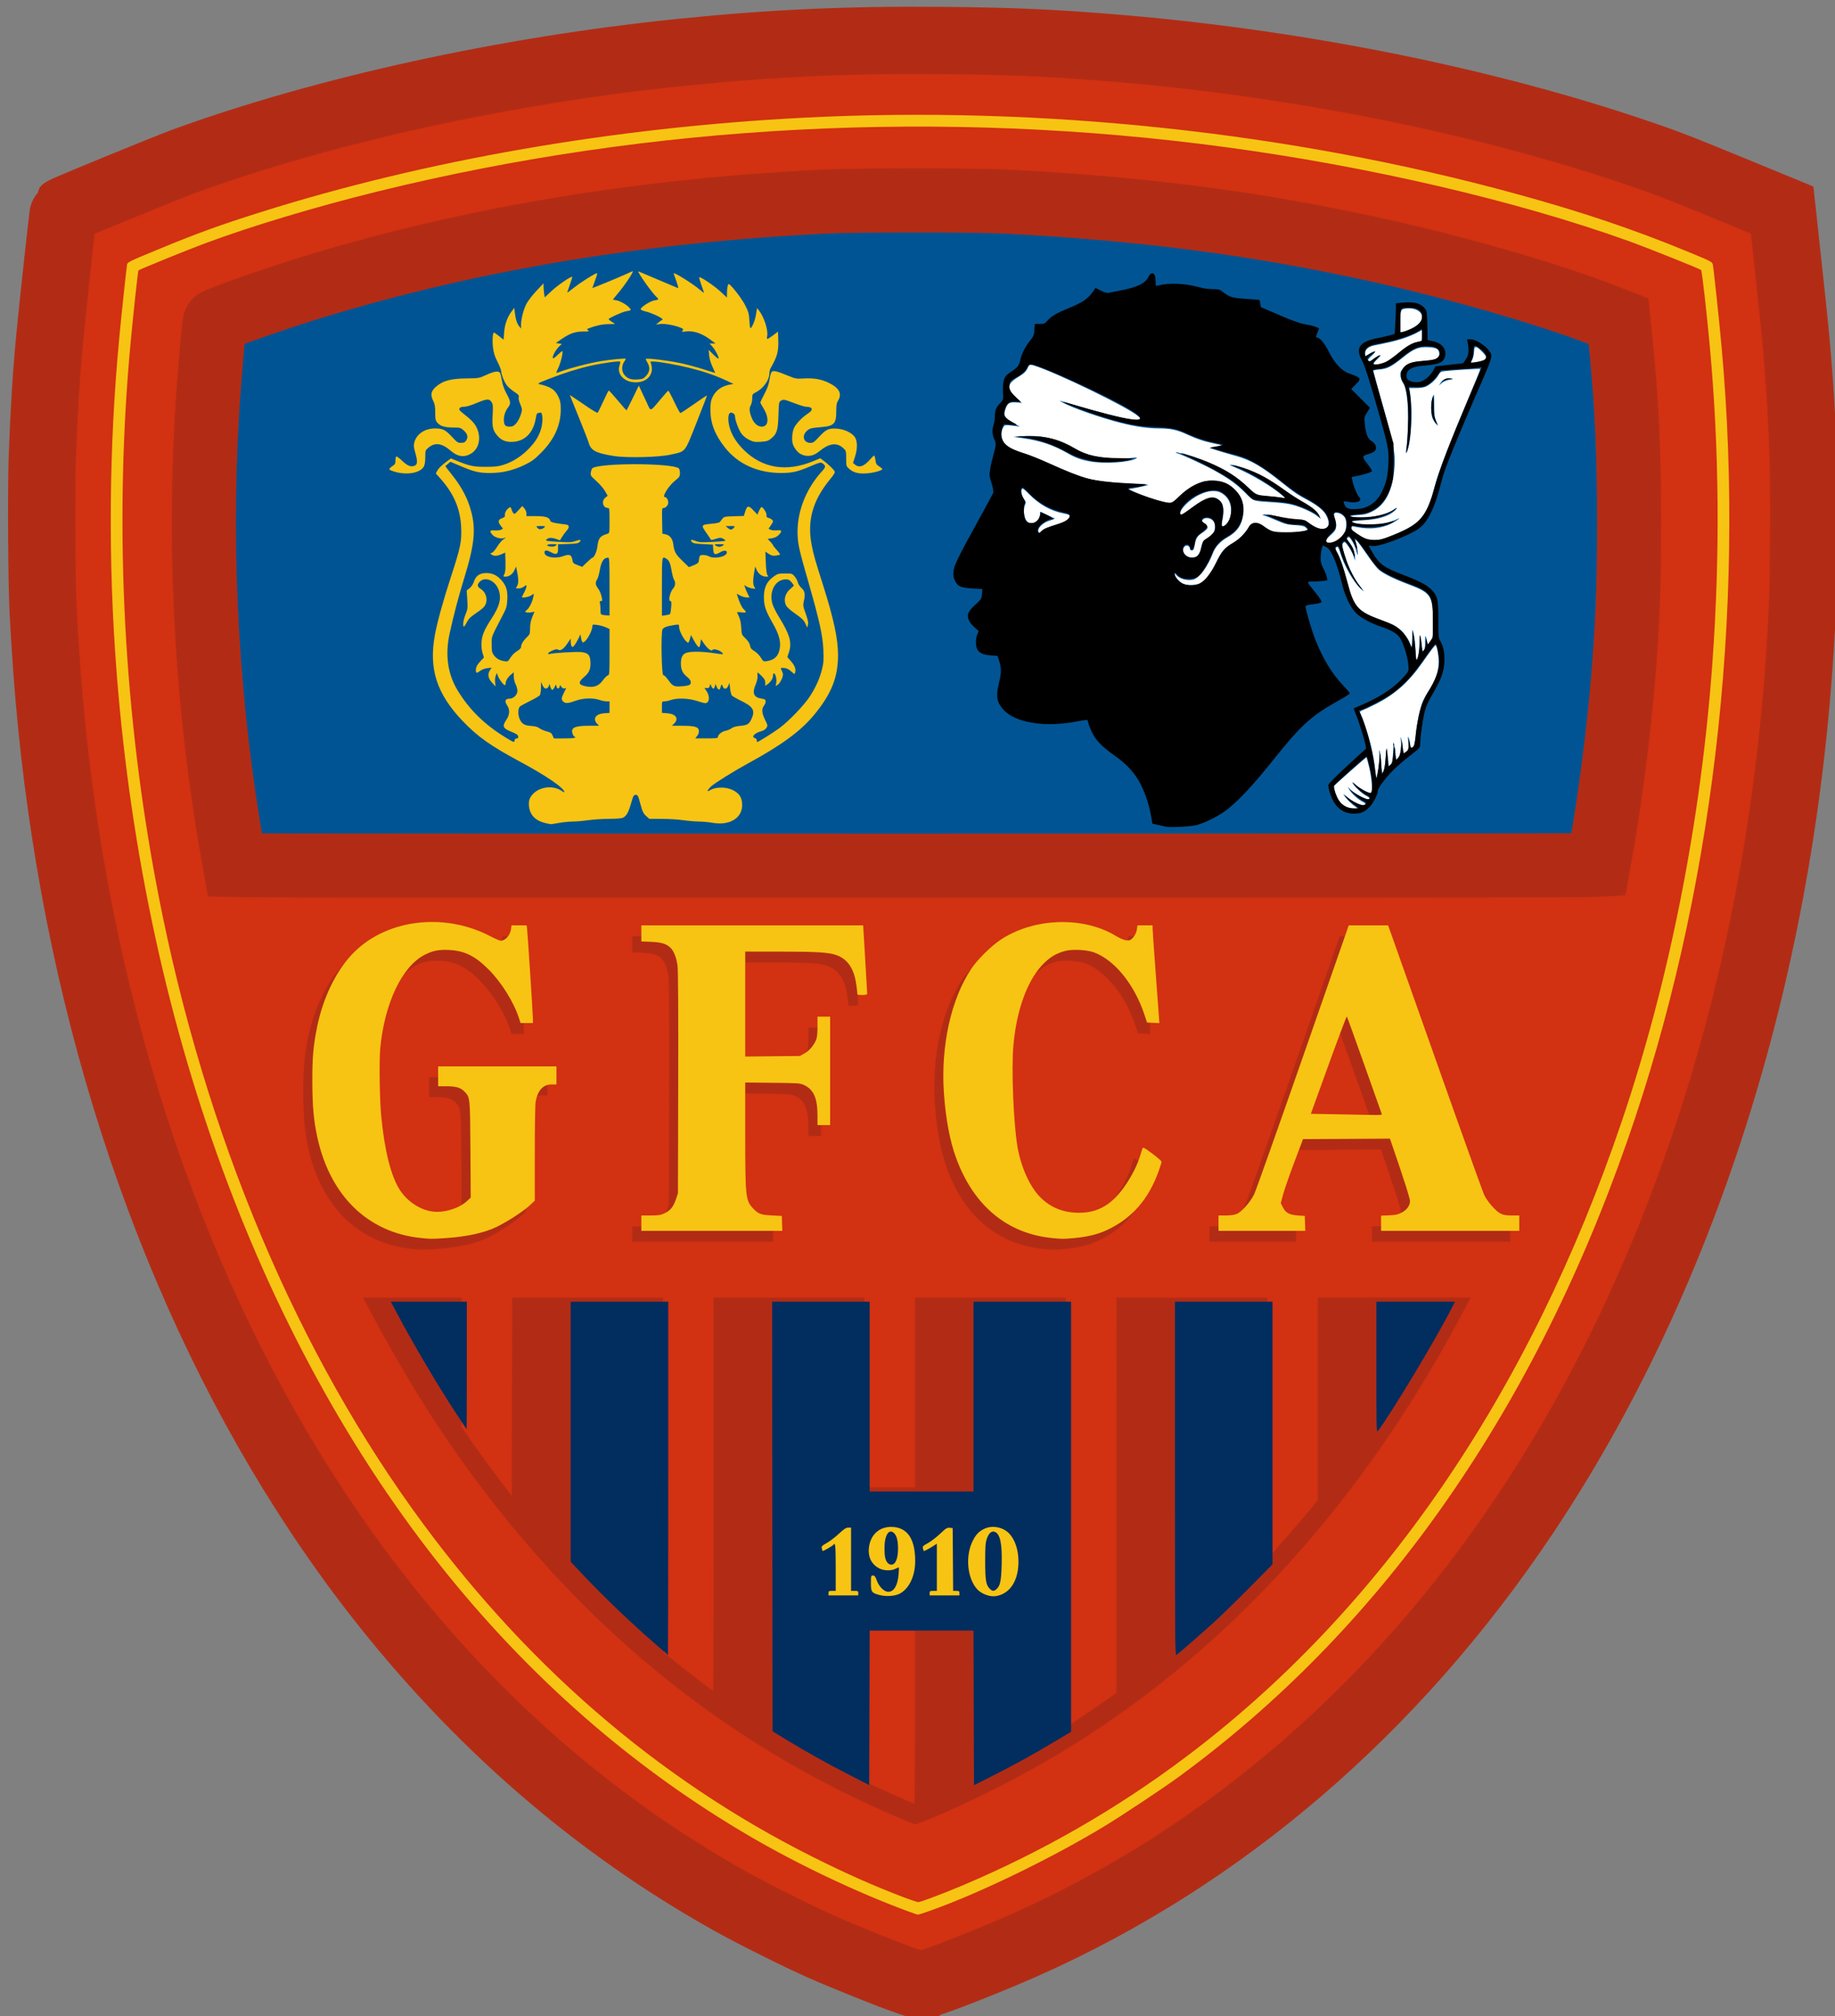 <?xml version="1.0" encoding="UTF-8" standalone="no"?>
<!-- Created with Inkscape (http://www.inkscape.org/) -->

<svg
   xmlns:dc="http://purl.org/dc/elements/1.1/"
   xmlns:cc="http://creativecommons.org/ns#"
   xmlns:rdf="http://www.w3.org/1999/02/22-rdf-syntax-ns#"
   xmlns:svg="http://www.w3.org/2000/svg"
   xmlns="http://www.w3.org/2000/svg"
   xmlns:sodipodi="http://sodipodi.sourceforge.net/DTD/sodipodi-0.dtd"
   xmlns:inkscape="http://www.inkscape.org/namespaces/inkscape"
   id="svg2"
   version="1.1"
   inkscape:version="0.48.2 r9819"
   width="642"
   height="705"
   sodipodi:docname="Gazélec Football Club Ajaccio.svg">
  <rect width="100%" height="100%" fill="#808080" stroke="none"/>
  <defs
     id="defs6" />
  <sodipodi:namedview
     pagecolor="#ffffff"
     bordercolor="#666666"
     borderopacity="1"
     objecttolerance="10"
     gridtolerance="10"
     guidetolerance="10"
     inkscape:pageopacity="0"
     inkscape:pageshadow="2"
     inkscape:window-width="1366"
     inkscape:window-height="706"
     id="namedview4"
     showgrid="false"
     inkscape:zoom="0.96728604"
     inkscape:cx="537.11548"
     inkscape:cy="645.02895"
     inkscape:window-x="-8"
     inkscape:window-y="-8"
     inkscape:window-maximized="1"
     inkscape:current-layer="svg2" />
  <g
     id="g3004"
     transform="matrix(0.316,0,0,0.316,9.314,8.482)">
    <path
       sodipodi:nodetypes="sssssssscsssssscssssssss"
       style="fill:#d23112;fill-opacity:1;stroke:#b22c15;stroke-width:74.451;stroke-miterlimit:4;stroke-opacity:1;stroke-dasharray:none"
       d="m 973.837,2164.984 c -17.504,-5.999 -68.443,-26.432 -93.366,-37.452 -25.438,-11.248 -76.61,-36.809 -101.27,-50.586 C 629.065,1993.069 497.265,1878.571 386.236,1735.568 212.369,1511.631 92.55,1218.057 42.714,893.886 30.469,814.238 23.171,741.359 18.389,650.984 16.672,618.517 16.062,517.387 17.359,480.058 19.079,430.52 21.544,390.381 25.397,349.146 28.805,312.661 40.373,206.896 41.028,206.234 42.549,204.695 155.555,158.367 175.119,151.262 331.212,94.576 531.944,50.688 724.861,31.068 825.492,20.833 908.796,17.054 1013.357,17.979 c 74.77,0.662 115.848,2.382 182.286,7.633 200.632,15.858 405.664,56.047 576.992,113.097 39.024,12.994 52.641,18.187 115.456,44.022 l 55.559,22.851 5.752,53.01 c 7.857,72.408 9.063,84.349 11.373,112.541 5.669,69.218 7.389,120.634 6.685,199.823 -0.542,61.036 -1.05,76.138 -4.185,124.49 -23.245,358.528 -130.337,693.84 -304.823,954.421 -143.82,214.784 -333.524,377.817 -553.211,475.438 -34.96,15.535 -91.412,37.923 -107.624,42.682 -7.652,2.246 -8.945,2.083 -23.78,-3.001 z"
       id="path3001"
       inkscape:connector-curvature="0" />
    <path
       sodipodi:nodetypes="ccssssscsscsssscscc"
       style="fill:#015493;fill-opacity:1;stroke:#b22c15;stroke-width:70.966;stroke-miterlimit:4;stroke-opacity:1;stroke-dasharray:none"
       d="m 241.346,930.666 -10.735,-0.311 -2.725,-15.446 c -27.562,-156.206 -37.376,-322.196 -28.361,-479.721 2.282,-39.873 7.864,-104.973 9.119,-106.353 2.608,-2.867 72.002,-27.146 112.74,-39.445 174.501,-52.683 358.666,-83.204 562.25,-93.181 34.248,-1.678 167.101,-1.681 200.13,0 154.1,7.824 280.647,24.452 416.815,54.768 88.416,19.685 187.236,48.412 247.362,71.907 l 14.608,5.708 1.652,16.207 c 7.323,71.859 9.949,126.235 9.963,206.339 0.013,70.953 -1.591,112.222 -6.797,174.902 -4.858,58.489 -14.217,130.874 -24.075,186.201 l -3.151,17.687 -11.681,0.604 c -11.597,0.599 -1466.552,0.735 -1487.112,0.139 z"
       id="path3825"
       inkscape:connector-curvature="0" />
    <path
       sodipodi:nodetypes="csscccccsscccccccssscccccccccccccsccccccccsscccccssscccscccccscs"
       style="fill:#b22c15;fill-opacity:1"
       d="m 968.095,1985.615 c -184.189,-77.541 -339.437,-200.323 -466.183,-368.696 -45.201,-60.046 -82.103,-118.862 -123.715,-197.182 l -5.712,-10.75 54.554,0 54.554,0 0,71.545 0,71.545 5.192,7.705 c 8.325,12.354 22.094,31.347 36.715,50.647 l 13.592,17.942 0.254,-109.692 0.254,-109.692 83.493,0 83.493,0 0.253,196.23 0.253,196.23 11.5,9.323 c 13.57,11.002 42.617,33.217 43.432,33.217 0.312,0 0.568,-97.875 0.568,-217.5 l 0,-217.5 83.5,0 83.5,0 0,105 0,105 28,0 28,0 0,-105 0,-105 83.498,0 83.498,0 0.252,237.605 0.252,237.605 21.5,-14.384 c 11.825,-7.911 24.3,-16.396 27.723,-18.855 l 6.223,-4.471 0.027,-218.75 0.027,-218.75 83.5,0 83.5,0 0,144.174 0,144.174 2.626,-2.424 c 3.94,-3.637 30.165,-33.614 42.515,-48.598 l 10.858,-13.174 0,-112.076 0,-112.076 84.566,0 84.566,0 -7.234,13.75 c -109.519,208.183 -256.394,371.316 -434.008,482.049 -48.394,30.171 -114.312,63.847 -162.749,83.144 -5.6,2.231 -10.511,4.044 -10.912,4.028 -0.401,-0.016 -7.48,-2.87 -15.73,-6.343 z m 15.5,-114.628 0,-98 -28,0 -28,0 0,85.78 0,85.78 13.75,6.249 c 17.732,8.059 40.537,18.013 41.5,18.113 0.412,0.043 0.75,-44.022 0.75,-97.922 z"
       id="path3895"
       inkscape:connector-curvature="0" />
    <path
       sodipodi:nodetypes="sscccccccccccccccsscccccccsscccccsssssscccccscsscccscssscccscs"
       style="fill:#022d5f;fill-opacity:1"
       d="m 911.883,1937.624 c -25.991,-13.333 -46.899,-24.961 -69,-38.375 l -17,-10.318 -0.252,-237.721 -0.252,-237.722 54.002,0 54.002,0 0,105 0,105 57.5,0 57.5,0 0,-105 0,-105 54,0 54,0 0,237.962 0,237.962 -18.25,10.882 c -25.798,15.383 -43.029,24.889 -67.75,37.374 l -21.5,10.859 -0.256,-85.519 -0.256,-85.519 -57.489,0 -57.489,0 -0.256,85.455 -0.256,85.455 z m 359.5,-328.014 0,-196.122 54,0 54,0 0,145.338 0,145.338 -24.75,25.012 c -13.613,13.756 -30.833,30.592 -38.267,37.412 -11.566,10.61 -37.678,33.425 -43.233,37.775 -1.665,1.304 -1.75,-8.114 -1.75,-194.752 z m -577,181.254 c -25.379,-22.225 -53.084,-48.61 -73.146,-69.66 l -18.854,-19.783 0,-143.967 0,-143.967 54,0 54,0 0,195.5 c 0,107.525 -0.113,195.489 -0.25,195.475 -0.138,-0.014 -7.225,-6.133 -15.75,-13.599 z m 800,-304.742 0,-72.635 43.514,0 43.514,0 -3.144,6.25 c -16.3,32.402 -67.707,118.011 -82.048,136.635 -1.787,2.321 -1.836,0.427 -1.836,-70.25 z m -1019.14,50.605 c -20.924,-31.889 -47.221,-76.447 -65.797,-111.49 l -6.229,-11.75 42.083,0 42.083,0 0,70.5 c 0,38.775 -0.113,70.496 -0.25,70.49 -0.138,-0.01 -5.488,-7.993 -11.89,-17.75 z"
       id="path3893"
       inkscape:connector-curvature="0" />
    <path
       sodipodi:nodetypes="sccsssscssssssssssscscsscsscccscsccsssccccscccssssssssccscccccssscssssscccccssccccsssscccsssssscssccccscssssscsssssssssssscssssssscsscssscssscsssssscscsscssssssssscccsssssccsssscsssssscccsscssssscsscsccscsssssssssssccssccsscscsscsssscsssssssssssssscssssscsssscscccscscsssccccscsssccsccscsscscsssssscscsssscssssssccsscssssscsccssccsc"
       style="fill:#ffffff"
       d="m 1472.009,866.426 c -4.133,-2.816 -9.957,-8.315 -12.288,-11.601 l -2.196,-3.096 4.488,3.632 c 8.315,6.73 18.709,10.746 20.464,7.906 0.327,-0.529 -1.109,-1.833 -3.191,-2.897 -5.06,-2.588 -12.329,-9.135 -14.735,-13.272 l -1.949,-3.353 3.721,3.614 c 4.071,3.954 13.774,9.487 17.584,10.028 3.755,0.533 3.51,-1.589 -0.398,-3.453 -4.011,-1.913 -11.61,-8.634 -14.756,-13.053 -1.827,-2.565 -1.372,-2.365 3.328,1.462 5.571,4.538 15.595,9.543 16.767,8.371 1.569,-1.57 0.26,-17.564 -2.311,-28.236 -1.491,-6.188 -2.94,-11.25 -3.22,-11.25 -0.594,0 -34.513,29.959 -35.437,31.3 -0.731,1.06 0.616,7.559 2.496,12.046 3.418,8.157 11.336,13.636 19.625,13.58 l 4.5,-0.03 z m 24.576,-43.283 c 0.87,-5.728 1.349,-12.89 1.065,-15.915 -0.425,-4.521 -0.341,-4.966 0.469,-2.5 0.542,1.65 1.252,7.612 1.577,13.25 0.325,5.638 0.955,10.25 1.4,10.25 1.474,0 2.956,-7.358 3.625,-18 0.713,-11.338 1.395,-10.273 2.804,4.379 l 0.661,6.879 2.067,-2.067 c 1.771,-1.771 2.153,-3.755 2.67,-13.879 l 0.604,-11.812 1.236,7.791 c 0.68,4.285 1.251,9.01 1.268,10.5 l 0.032,2.709 2.313,-2.625 c 2.517,-2.856 4.022,-12.74 3.104,-20.375 -0.451,-3.748 -0.418,-3.811 0.518,-1 0.55,1.65 1.288,6.023 1.641,9.718 l 0.642,6.718 2.99,-2.129 2.99,-2.129 -0.548,-8.089 c -0.525,-7.743 -0.491,-7.918 0.793,-4.089 0.737,2.2 1.375,5.463 1.418,7.25 0.083,3.494 0.694,3.878 3.132,1.968 1.105,-0.866 1.91,-4.667 2.781,-13.13 1.411,-13.706 4.486,-28.795 7.35,-36.063 1.089,-2.764 4.447,-8.916 7.461,-13.671 7.234,-11.412 10.612,-21.11 10.748,-30.854 0.105,-7.544 -2.019,-19 -3.523,-19 -0.871,0 -4.508,4.79 -15.585,20.526 -14.408,20.467 -29.571,33.83 -50.287,44.321 -6.325,3.203 -13.013,6.342 -14.862,6.975 -2.05,0.703 -3.159,1.645 -2.843,2.415 9.307,22.632 14.81,43.884 17.239,66.574 0.372,3.471 0.854,6.133 1.072,5.915 0.218,-0.218 1.108,-5.083 1.978,-10.811 z M 1540.919,698.171 c 0.595,-2.772 1.12,-9.406 1.167,-14.741 0.098,-11.011 1.378,-9.185 2.539,3.619 0.61,6.725 0.794,7.189 2.269,5.707 1.232,-1.238 1.582,-3.523 1.505,-9.82 -0.098,-7.975 0.17,-7.951 2.253,0.203 l 0.871,3.41 2.739,-4.138 c 2.712,-4.099 2.739,-4.298 2.739,-20.978 0,-29.159 -1.962,-32.183 -27,-41.621 -16.211,-6.111 -27.698,-11.775 -32.889,-16.219 -2.288,-1.958 -8.168,-9.494 -13.069,-16.747 -4.9,-7.253 -9.899,-14.071 -11.109,-15.152 -2.188,-1.955 -2.196,-1.955 -1.603,0.035 1.437,4.824 2.618,11.233 2.58,14 -0.032,2.338 -0.353,1.842 -1.455,-2.249 -1.438,-5.34 -4.209,-11.222 -6.901,-14.649 -1.25,-1.591 -1.745,-1.688 -3.061,-0.595 -1.406,1.167 -1.316,1.575 0.859,3.898 3.769,4.027 6.714,10.724 7.219,16.414 l 0.46,5.182 -1.913,-5.13 c -2.022,-5.421 -4.143,-9.156 -7.691,-13.539 -1.924,-2.378 -2.324,-2.504 -3.667,-1.162 -1.799,1.799 -1.194,5.196 3.353,18.831 3.431,10.287 9.423,21.939 14.656,28.5 5.678,7.118 5.935,7.779 1.362,3.5 -8.229,-7.7 -18.672,-26.132 -22.802,-40.249 -1.012,-3.46 -2.4,-6.249 -3.11,-6.25 -2.247,-0.002 -2.384,2.605 -0.319,6.104 3.174,5.379 6.956,16.216 11.133,31.895 4.412,16.559 5.988,20.716 10.151,26.767 4.158,6.044 11.402,10.493 25.325,15.557 6.595,2.398 13.566,5.162 15.491,6.143 8.624,4.391 15.956,12.799 19.139,21.945 1.344,3.863 1.367,3.783 1.861,-6.5 l 0.5,-10.411 1.325,5.5 c 0.729,3.025 1.582,10.774 1.896,17.219 0.314,6.445 0.919,11.504 1.344,11.241 0.425,-0.263 1.26,-2.746 1.854,-5.518 z m -239.908,-80.45 c 5.401,-3.743 11.622,-12.569 17.343,-24.605 4.906,-10.321 8.089,-13.862 16.965,-18.874 6.057,-3.419 12.478,-9.695 16.989,-16.604 2.97,-4.548 3.537,-4.931 7.698,-5.198 3.894,-0.25 5.406,0.312 11.353,4.226 3.773,2.483 8.498,4.863 10.5,5.289 8.683,1.848 36.139,-0.159 36.139,-2.641 0,-0.426 -0.923,-1.61 -2.051,-2.631 -1.572,-1.423 -4.317,-2.002 -11.75,-2.478 -8.576,-0.55 -10.914,-1.149 -20.199,-5.179 -5.775,-2.507 -11.85,-4.917 -13.5,-5.357 -2.625,-0.7 -2.726,-0.847 -0.81,-1.181 2.295,-0.4 6.576,0.306 22.31,3.676 5.225,1.119 12.493,2.042 16.151,2.05 6.309,0.015 6.956,0.245 12.58,4.472 15.473,11.631 26.513,5.241 17.63,-10.206 -2.797,-4.864 -9.753,-10.398 -19.86,-15.801 -11.265,-6.022 -15.88,-9.146 -28.285,-19.15 -22.493,-18.138 -34.749,-25.266 -51.264,-29.811 -5.198,-1.431 -13.951,-4.007 -19.451,-5.725 l -10,-3.123 5,-0.876 c 10.425,-1.826 10.458,-1.957 1,-3.916 -11.445,-2.371 -19.802,-5.126 -30.5,-10.054 -11.304,-5.208 -18.396,-6.76 -31,-6.785 -12.681,-0.025 -25.644,-1.882 -42.155,-6.04 -22.295,-5.614 -53.578,-16.521 -64.696,-22.557 -2.557,-1.388 -3.852,-2.284 -2.879,-1.992 56.982,17.134 83.772,23.423 87.731,20.594 1.269,-0.907 1.009,-1.494 -1.694,-3.819 -11.348,-9.76 -90.462,-48.134 -114.901,-55.733 -4.778,-1.486 -5.328,-1.212 -7.647,3.804 -1.243,2.688 -3.534,4.876 -8,7.641 -9.569,5.923 -11.758,8.301 -11.758,12.767 0,3.395 0.74,4.513 6.931,10.463 l 6.931,6.661 -5.899,-0.535 c -7.677,-0.696 -10.36,0.969 -12.348,7.663 -2.32,7.813 -1.526,8.958 11.385,16.427 l 4.5,2.603 -3.5,-0.437 c -12.725,-1.59 -12.914,-1.58 -14.44,0.752 -2.649,4.048 -2.971,10.012 -0.805,14.909 2.687,6.074 8.595,9.765 23.025,14.387 6.446,2.064 19.37,7.222 28.72,11.461 38.796,17.59 48.937,20.13 87.768,21.985 11.597,0.554 21.261,1.183 21.475,1.397 0.395,0.395 -10.96,3.015 -18.243,4.209 l -4,0.656 6.076,2.788 c 9.324,4.278 25.587,9.707 34.468,11.507 l 8,1.621 6.896,-6.845 c 7.54,-7.484 14.644,-12.198 24.209,-16.061 5.448,-2.201 7.315,-2.455 15.279,-2.079 10.51,0.496 16.949,3.172 23.572,9.795 7.765,7.765 10.703,16.942 8.937,27.911 -1.873,11.627 -6.935,18.716 -17.669,24.742 -7.454,4.185 -13.328,10.551 -15.753,17.073 -5.332,14.34 -14.56,27.144 -21.122,29.309 -6.429,2.122 -16.543,-0.556 -19.832,-5.252 -1.983,-2.831 -2.036,-0.603 -0.076,3.188 4.554,8.807 19.587,11.716 28.526,5.521 z m 128.489,-73.087 c -4.49,-3.776 -14.941,-8.834 -24.5,-11.859 -6.493,-2.055 -12.041,-2.926 -23.5,-3.691 -25.115,-1.677 -22.484,-0.808 -32.34,-10.682 -9.659,-9.677 -18.376,-15.953 -34.66,-24.956 -9.977,-5.516 -34.564,-16.907 -40.325,-18.684 -1.279,-0.394 -2.151,-0.891 -1.938,-1.104 0.681,-0.682 18.383,4.395 28.486,8.169 21.315,7.963 39.066,18.539 51.901,30.925 8.491,8.193 11.222,9.437 20.877,9.51 3.3,0.025 9.345,0.632 13.434,1.349 l 7.434,1.304 -3.934,-3.387 c -11.789,-10.151 -34.816,-23.857 -51.934,-30.914 -9.144,-3.77 -8.229,-4.263 2.632,-1.418 16.022,4.197 33.673,13.248 51.897,26.614 4.691,3.441 12.566,8.587 17.5,11.436 12.737,7.355 17.674,11.221 20.302,15.898 1.263,2.247 2.155,4.069 1.982,4.049 -0.173,-0.02 -1.664,-1.171 -3.314,-2.558 z m -252.158,-60.885 c -10.386,-1.885 -15.925,-3.947 -25.778,-9.597 -15.179,-8.703 -30.059,-13.576 -49.637,-16.255 l -9.427,-1.29 10.5,-0.689 c 22.176,-1.456 36.866,2.167 59,14.55 3.575,2 10.418,4.769 15.207,6.153 9.581,2.769 30.061,4.961 38.196,4.087 14.82,-1.591 15.309,-1.594 12.575,-0.066 -7.657,4.28 -34.942,5.953 -50.636,3.105 z m 120.325,102.656 c 1.228,-1.828 2.547,-5.416 2.93,-7.974 0.75,-5.004 3.463,-8.361 9.237,-11.43 6.008,-3.194 7.939,-13.445 3.389,-17.995 -2.768,-2.768 -8.46,-3.397 -10.679,-1.178 -1.739,1.739 -1.669,1.918 1.943,4.95 3.219,2.702 3.594,3.432 2.662,5.174 -0.597,1.115 -3.301,3.45 -6.01,5.188 -4.94,3.17 -6.465,5.58 -7.65,12.088 -1.107,6.08 -1.574,7 -3.555,7 -1.254,0 -1.933,-0.69 -1.933,-1.965 0,-1.081 -0.89,-2.441 -1.977,-3.023 -2.898,-1.551 -6.434,2.145 -5.572,5.824 1.081,4.613 5.098,7.308 10.38,6.963 3.943,-0.257 4.923,-0.777 6.836,-3.623 z m 150.833,-14.077 c 4.676,-2.17 9.93,-7.412 11.439,-11.415 1.32,-3.501 1.375,-10.731 0.106,-14.068 -1.599,-4.205 -8.914,-7.699 -11.963,-5.714 -1.215,0.79 -1.179,1.553 0.25,5.293 1.951,5.108 2.099,10.402 0.378,13.498 -0.671,1.207 -3.13,3.83 -5.465,5.828 -7.847,6.716 -4.384,11.05 5.256,6.577 z m 61.234,-5.628 c 32.835,-12.839 40.295,-21.23 49.255,-55.408 4.301,-16.406 16.518,-48.14 38.891,-101.021 6.622,-15.651 11.845,-28.652 11.606,-28.891 -0.449,-0.449 -31.456,1.464 -39.593,2.442 -4.057,0.488 -4.863,1.009 -6.747,4.361 -2.67,4.75 -9.214,10.739 -14.006,12.818 -2.241,0.972 -6.466,1.573 -10.994,1.563 l -7.355,-0.015 0.637,3.59 c 2.821,15.899 2.381,43.365 -0.948,59.189 -1.904,9.052 -3.862,12.551 -3.022,5.401 3.843,-32.707 2.199,-65.772 -3.675,-73.932 -1.161,-1.612 -2.312,-5.027 -2.558,-7.588 -0.399,-4.147 -0.091,-5.062 2.813,-8.369 4.948,-5.635 8.118,-6.795 22.118,-8.089 14.811,-1.369 17.845,-2.71 17.845,-7.89 0,-5.399 -2.785,-7.072 -12.445,-7.478 -10.613,-0.446 -15.706,1.65 -27.941,11.498 -12.456,10.026 -17.363,12.526 -25.764,13.127 -3.767,0.27 -6.85,0.936 -6.85,1.481 0,0.545 4.955,18.712 11.011,40.37 12.535,44.827 13.829,52.402 12.029,70.409 -2.345,23.455 -10.35,38.05 -24.763,45.145 -5.288,2.603 -8.002,3.265 -14.873,3.625 -4.622,0.243 -8.405,0.802 -8.405,1.244 0,1.593 11.701,2.224 21.025,1.134 12.101,-1.415 21.441,-4.297 27.06,-8.351 2.581,-1.862 3.792,-2.386 2.915,-1.261 -6.039,7.748 -18.822,12.189 -37.75,13.116 -6.737,0.33 -12.25,0.963 -12.25,1.407 0,1.412 7.207,2.97 16.5,3.567 10.655,0.684 22.848,-1.304 31.068,-5.068 2.988,-1.368 5.432,-2.334 5.432,-2.146 0,0.187 -2.251,1.785 -5.002,3.55 -9.851,6.321 -23.279,8.877 -36.864,7.017 -4.546,-0.622 -8.911,-1.379 -9.7,-1.682 -1.006,-0.386 -1.434,0.184 -1.434,1.91 0,1.933 1.481,3.445 6.91,7.055 12.563,8.354 19.011,8.745 35.824,2.17 z m 49.893,-125.503 c -1.403,-1.667 -3.015,-4.705 -3.583,-6.75 -1.983,-7.141 -0.917,-21.27 1.843,-24.419 0.337,-0.385 0.614,5.015 0.614,12 0,10.964 0.3,13.349 2.194,17.45 1.206,2.612 2.034,4.75 1.839,4.75 -0.195,0 -1.503,-1.364 -2.905,-3.031 z m 5.833,-44.268 c 2.48,-3.785 4.568,-4.721 10.224,-4.585 4.906,0.118 4.671,0.285 -1.905,1.357 -2.046,0.334 -5.165,1.822 -6.931,3.308 l -3.211,2.702 z M 1123.79,560.779 c 2.416,-2.548 6.034,-4.058 18.112,-7.556 4.847,-1.404 8.385,-3.127 10.25,-4.992 4.383,-4.383 3.757,-5.489 -3.902,-6.898 -14.016,-2.579 -27.187,-9.932 -38.572,-21.536 -5.442,-5.546 -7.017,-6.661 -7.786,-5.51 -1.46,2.184 -0.278,7.745 2.399,11.286 2.247,2.973 2.302,3.361 0.938,6.657 -1.858,4.489 -1.029,13.448 1.569,16.941 4.809,6.467 15.186,1.623 15.198,-7.094 l 0,-2.653 6.75,3.4 c 3.712,1.87 7.312,3.401 8,3.403 3.016,0.007 0.832,1.732 -3.647,2.88 -6.583,1.687 -13.103,7.261 -13.103,11.201 0,3.54 0.788,3.638 3.79,0.472 z m 206.239,-9.839 c 5.295,-8.708 4.54,-20.862 -1.728,-27.799 -7.2,-7.969 -16.771,-8.76 -29.996,-2.48 -10.981,5.215 -22.53,16.934 -20.892,21.201 0.726,1.892 2.681,0.855 12.582,-6.671 10.131,-7.701 16.826,-10.962 22.507,-10.962 5.243,0 8.955,2.049 11.049,6.099 1.725,3.335 1.887,12.275 0.335,18.44 -1.44,5.721 -0.691,7.963 2.153,6.441 1.138,-0.609 2.933,-2.529 3.991,-4.268 z m 171.971,-175.932 c 3.46,-1.029 8.88,-4.727 22.5,-15.351 6.24,-4.868 9.362,-6.331 19.25,-9.025 0.824,-0.224 1.25,-2.391 1.25,-6.353 l 0,-6.012 -6.25,3.391 c -3.438,1.865 -10.525,4.735 -15.75,6.377 -8.576,2.695 -13.154,3.78 -30.901,7.326 -6.477,1.294 -10.099,4.458 -10.099,8.823 0,1.675 0.179,3.045 0.398,3.045 0.219,0 2.356,-1.12 4.75,-2.488 6.649,-3.801 7.577,-2.996 2.199,1.906 -3.707,3.379 -4.574,4.698 -3.687,5.61 0.894,0.919 2.196,0.479 5.674,-1.914 8.12,-5.587 10.162,-5.599 4.381,-0.026 -4.175,4.024 -4.9,5.18 -3.711,5.915 1.497,0.925 3.659,0.661 9.995,-1.223 z m 111.75,-3.385 c 1.238,-0.792 2.25,-2.268 2.25,-3.28 0,-1.892 -9.092,-11.114 -10.957,-11.114 -1.999,0 -2.241,0.533 -2.552,5.627 -0.172,2.82 -1.028,6.51 -1.902,8.2 -0.874,1.69 -1.589,3.248 -1.589,3.461 0,0.911 12.698,-1.582 14.75,-2.895 z m -81.25,-34.361 c 7.231,-3.239 12.5,-8.78 12.5,-13.145 0,-6.598 -8.496,-10.941 -18.476,-9.444 -5.294,0.794 -5.492,1.363 -5.511,15.825 l -0.014,10.769 2.75,-0.658 c 1.512,-0.362 5.45,-1.868 8.75,-3.346 z"
       id="path3023"
       inkscape:connector-curvature="0" />
    <path
       style="fill:#000000"
       d="m 1262,888.011 c -1.375,-0.251 -5.455,-1.145 -9.066,-1.989 l -6.566,-1.533 -1.257,-7.481 c -2.063,-12.279 -5.902,-24.271 -11.254,-35.161 -6.246,-12.709 -15.318,-22.776 -29.553,-32.797 -13.708,-9.65 -20.556,-16.709 -24.8,-25.566 -1.921,-4.008 -3.779,-8.817 -4.13,-10.685 -0.72,-3.836 1.01,-3.761 -16.165,-0.695 -33.271,5.94 -65.071,0.369 -77.703,-13.614 -7.501,-8.303 -8.603,-14.839 -4.98,-29.537 2.881,-11.687 2.869,-16.887 -0.058,-25.478 l -1.569,-4.605 -7.2,-0.467 c -8.358,-0.542 -13.048,-2.629 -15.183,-6.757 -1.954,-3.778 -1.943,-11.769 0.022,-16.473 l 1.539,-3.684 -4.973,-4.471 c -2.853,-2.565 -5.473,-5.987 -6.146,-8.028 -2.03,-6.15 -0.684,-9.23 7.184,-16.442 6.976,-6.394 7.173,-6.708 7.62,-12.093 l 0.458,-5.529 -10.589,-0.6 c -6.634,-0.376 -11.888,-1.216 -14.067,-2.25 -4.12,-1.955 -7.566,-8.246 -7.566,-13.812 0,-8.27 2.849,-14.254 31.495,-66.153 6.679,-12.1 12.451,-22.829 12.828,-23.842 0.388,-1.044 -0.469,-5.54 -1.978,-10.381 -2.477,-7.943 -2.585,-9.037 -1.55,-15.658 0.612,-3.915 2.258,-11.063 3.659,-15.884 2.916,-10.039 3.104,-12.756 1.143,-16.548 -2.402,-4.646 -2.878,-11.24 -1.157,-16.063 0.858,-2.407 1.561,-6.765 1.561,-9.685 0,-6.832 1.267,-10.063 5.761,-14.688 3.013,-3.101 3.607,-4.396 3.441,-7.5 -0.954,-17.85 0.222,-21.748 8.112,-26.887 7.679,-5.002 9.508,-7.188 10.663,-12.748 1.499,-7.211 5.214,-14.755 10.714,-21.756 4.315,-5.492 4.76,-6.57 5.133,-12.437 l 0.409,-6.424 5.414,0 c 4.885,0 5.7,-0.326 8.343,-3.336 4.736,-5.394 9.997,-8.475 25.104,-14.703 14.738,-6.076 20.234,-9.989 26.154,-18.621 l 2.167,-3.16 5.939,2.998 c 4.071,2.055 6.758,2.814 8.543,2.414 1.432,-0.321 7.328,-1.489 13.103,-2.595 18.752,-3.592 27.281,-7.708 30.974,-14.946 3.736,-7.323 8.026,-4.65 8.026,4.999 0,4.893 0.126,5.147 2.25,4.557 11.868,-3.301 30.234,-2.627 45.454,1.666 4.86,1.371 10.635,2.205 15.335,2.213 6.912,0.012 7.868,0.272 11.5,3.126 7.51,5.901 9.947,6.631 25.453,7.618 7.972,0.507 14.681,1.108 14.907,1.335 0.227,0.227 0.683,2.08 1.015,4.118 l 0.602,3.706 20.492,8.831 c 15.908,6.856 22.468,9.165 29.326,10.323 4.859,0.82 10.137,2.165 11.729,2.989 l 2.895,1.497 -1.965,4.985 c -1.624,4.119 -1.713,4.985 -0.514,4.985 3.273,0 8.815,6.595 13.316,15.845 5.77,11.858 14.14,20.996 21.704,23.695 14.364,5.125 14.7,5.658 7.914,12.547 l -4.859,4.933 10.364,10.399 10.364,10.399 -3.208,5.214 c -3.025,4.916 -3.171,5.592 -2.567,11.841 0.988,10.208 3.079,16.627 6.052,18.574 4.553,2.983 6.44,5.483 6.44,8.53 0,3.404 -2.181,5.171 -8.762,7.099 -6.875,2.014 -6.929,2.837 -0.698,10.8 3.067,3.92 5.306,7.564 4.976,8.098 -0.764,1.237 -11.556,4.551 -17.766,5.456 -2.612,0.381 -4.75,0.937 -4.75,1.237 0,0.299 0.71,3.282 1.577,6.629 1.668,6.438 4.651,13.061 7.178,15.936 3.325,3.783 -3.349,6.333 -12.231,4.674 -2.671,-0.499 -5.087,-0.676 -5.369,-0.394 -0.282,0.282 0.224,2.059 1.124,3.948 1.925,4.036 5.571,5.104 14.622,4.283 12.301,-1.115 21.487,-7.904 27.145,-20.063 4.408,-9.472 6.082,-17.059 6.67,-30.245 0.672,-15.056 -0.025,-18.641 -11.239,-57.82 -10.829,-37.831 -14.822,-50.163 -18.523,-57.199 -6.783,-12.895 -1.875,-19.772 16.766,-23.495 5.378,-1.074 12.072,-2.613 14.875,-3.42 l 5.096,-1.467 0.649,-11.267 c 0.357,-6.197 0.651,-13.816 0.654,-16.931 l 0,-5.665 7.58,-0.71 c 13.098,-1.227 20.256,0.751 24.816,6.859 1.895,2.538 2.136,4.402 2.422,18.693 l 0.318,15.874 5.207,1.081 c 10.175,2.112 15.559,8.085 14.297,15.859 -1.183,7.291 -6.106,9.838 -21.394,11.069 -11.402,0.918 -16.547,2.483 -19.663,5.98 -2.301,2.582 -2.503,7.634 -0.389,9.748 2.423,2.423 9.342,3.579 13.964,2.335 4.932,-1.328 11.819,-7.496 14.412,-12.908 1.061,-2.215 2.154,-4.057 2.429,-4.094 0.275,-0.037 7.229,-0.83 15.453,-1.762 l 14.953,-1.695 2.943,-4.187 c 3.189,-4.537 3.852,-9.895 2.236,-18.061 l -0.841,-4.25 3.878,0.009 c 7.329,0.018 21.418,10.344 22.82,16.725 0.899,4.095 -0.485,7.767 -18.194,48.265 -16.245,37.149 -30.517,71.96 -34.028,83 -1.137,3.575 -3.681,12.533 -5.654,19.906 -4.367,16.322 -10.564,29.736 -17.049,36.9 -3.812,4.212 -7.092,6.422 -15.91,10.723 -15.458,7.54 -34.675,13.836 -40.294,13.203 -2.372,-0.267 -4.313,-0.322 -4.313,-0.122 0,0.2 1.913,3.605 4.25,7.566 7.615,12.905 12.531,16.418 34.713,24.81 17.895,6.77 26.206,11.296 31.445,17.123 5.872,6.531 6.592,10.13 6.592,32.965 0,17.139 0.204,19.522 1.912,22.307 5.923,9.661 6.552,25.64 1.561,39.618 -1.473,4.125 -5.785,12.726 -9.581,19.114 -4.975,8.369 -7.464,13.807 -8.911,19.464 -2.14,8.366 -4.98,27.981 -4.98,34.392 0,2.127 -0.284,4.607 -0.631,5.511 -0.347,0.904 -5.184,5.071 -10.75,9.259 -5.565,4.188 -13.998,11.472 -18.739,16.187 -8.162,8.117 -16.879,19.836 -16.879,22.691 0,3.577 -4.604,12.838 -8.582,17.262 -5.729,6.372 -11.035,8.505 -19.769,7.949 -8.088,-0.515 -14.547,-4.26 -19.317,-11.199 -3.81,-5.543 -7.82,-17.569 -6.969,-20.899 0.313,-1.227 9.822,-10.714 21.129,-21.084 l 20.559,-18.854 -0.652,-3.646 c -1.081,-6.039 -7.35,-26.179 -10.453,-33.582 -1.599,-3.815 -2.804,-7.03 -2.677,-7.145 0.127,-0.115 3.156,-1.434 6.731,-2.931 20.586,-8.619 35.472,-18.074 46.302,-29.41 6.92,-7.243 7.698,-8.454 7.698,-11.98 0,-10.053 -4.984,-27.055 -10.152,-34.631 -2.707,-3.968 -10.277,-8.236 -20.348,-11.47 -10.459,-3.358 -22.417,-9.871 -27.607,-15.034 -6.089,-6.057 -12.201,-18.716 -15.435,-31.964 -5.975,-24.483 -12.008,-38.461 -17.79,-41.218 l -3.544,-1.69 -1.179,3.574 c -0.649,1.966 -1.218,6.332 -1.265,9.704 -0.07,5.008 0.486,7.24 3.036,12.192 1.717,3.334 3.421,7.655 3.786,9.603 l 0.664,3.541 -4.723,0.647 c -2.598,0.356 -7.601,0.647 -11.119,0.647 -7.632,0 -7.744,-0.515 2.675,12.321 3.938,4.851 6.935,9.407 6.66,10.124 -0.508,1.325 -3.021,1.963 -12.41,3.15 -3.309,0.418 -5.25,1.146 -5.25,1.967 0,3.553 6.486,25.749 10.567,36.161 8.403,21.44 18.543,38.181 31.062,51.285 4.054,4.243 7.371,8.188 7.371,8.767 0,0.578 -5.062,3.859 -11.25,7.29 -31.479,17.457 -42.215,27.154 -73.558,66.436 -23.601,29.578 -41.596,48.52 -54.464,57.33 -8.996,6.159 -21.623,12.283 -30.227,14.661 -5.836,1.613 -28.143,2.882 -33.5,1.906 z m 211.5,-21.886 c -7.737,-5.517 -9.937,-7.398 -12.276,-10.501 l -2.646,-3.509 3.739,3.244 c 4.048,3.512 10.369,7.019 15.093,8.374 2.222,0.637 3.412,0.449 4.738,-0.751 1.666,-1.508 1.492,-1.741 -2.945,-3.952 -2.593,-1.292 -6.963,-4.692 -9.709,-7.555 -4.968,-5.179 -4.973,-5.189 -0.86,-2.04 4.592,3.516 13.966,8.156 16.509,8.171 3.298,0.02 2.721,-2.684 -0.945,-4.433 -5.012,-2.39 -10.389,-6.798 -13.763,-11.282 l -2.841,-3.775 4.313,3.847 c 4.084,3.643 13.184,8.622 15.797,8.643 1.801,0.015 2.628,-6.236 1.858,-14.048 -0.601,-6.097 -4.856,-25.569 -5.792,-26.505 -0.64,-0.64 -36.771,31.791 -36.771,33.005 0,2.928 3.182,11.455 5.836,15.639 3.745,5.904 9.587,8.928 17.164,8.886 5.034,-0.028 5.331,-0.152 3.5,-1.457 z m 24.14,-50.776 c 0.364,-4.821 0.837,-8.591 1.05,-8.378 0.214,0.214 0.708,5.508 1.099,11.766 l 0.711,11.378 1.822,-3.804 c 1.257,-2.623 2.002,-7.207 2.401,-14.766 0.318,-6.029 0.764,-10.777 0.991,-10.55 0.227,0.227 0.722,4.922 1.099,10.433 l 0.687,10.021 2.307,-1.874 c 1.922,-1.561 2.456,-3.319 3.201,-10.535 1.021,-9.9 1.946,-12.04 2.092,-4.843 0.055,2.704 0.394,5.963 0.754,7.243 l 0.654,2.326 2.231,-2.374 c 1.757,-1.871 2.401,-4.167 3.036,-10.826 l 0.805,-8.452 0.771,7.25 c 0.424,3.987 1.081,7.235 1.46,7.217 0.379,-0.018 1.702,-0.878 2.939,-1.91 1.866,-1.557 2.272,-2.959 2.381,-8.217 l 0.131,-6.34 1.009,5.25 c 1.075,5.594 1.434,5.957 3.956,4 1.159,-0.9 1.93,-4.333 2.749,-12.25 2.193,-21.198 6.726,-37.637 13.097,-47.493 8.873,-13.728 12.926,-24.631 12.926,-34.77 0,-5.779 -2.711,-19.237 -3.875,-19.237 -0.817,0 -4.797,5.219 -14.87,19.5 -12.467,17.675 -23.208,28.627 -37.255,37.988 -6.467,4.309 -23.845,13.217 -29.91,15.331 l -3.179,1.108 1.702,3.286 c 5.177,10 13.332,39.686 15.325,55.786 0.647,5.225 1.447,11.075 1.778,13 l 0.602,3.5 1.33,-5.5 c 0.732,-3.025 1.628,-9.445 1.992,-14.266 z m 15.439,-18.151 c -0.043,-1.054 0.193,-1.645 0.525,-1.312 0.332,0.332 0.368,1.195 0.079,1.917 -0.319,0.798 -0.556,0.561 -0.604,-0.604 z m 28.928,-106.149 c 0.478,-4.634 0.672,-10.114 0.431,-12.18 -0.412,-3.526 -0.38,-3.578 0.517,-0.852 0.525,1.597 1.265,6.046 1.643,9.887 l 0.688,6.983 1.835,-2.387 c 1.26,-1.639 1.878,-4.266 1.973,-8.387 0.076,-3.3 0.329,-5.1 0.561,-4 1.542,7.291 1.155,7.062 4.387,2.601 l 2.958,-4.083 0,-18.383 c 0,-29.442 -1.718,-32.032 -27.682,-41.723 -13.941,-5.203 -25.692,-10.896 -31.143,-15.087 -2.606,-2.003 -7.833,-8.493 -13.149,-16.325 -7.544,-11.114 -15.027,-20.233 -15.027,-18.313 0,0.309 0.675,2.475 1.5,4.813 2.205,6.249 1.791,9.485 -0.472,3.692 -1.033,-2.644 -3.092,-6.398 -4.575,-8.343 -2.411,-3.161 -2.857,-3.375 -4.215,-2.017 -1.358,1.358 -1.137,2.037 2.081,6.422 3.985,5.429 5.055,7.832 6.121,13.745 0.619,3.434 0.148,2.859 -3.332,-4.069 -2.229,-4.438 -4.979,-8.908 -6.112,-9.933 -1.893,-1.713 -2.19,-1.733 -3.668,-0.255 -1.479,1.479 -1.475,2.142 0.044,8.189 3.99,15.886 10.63,30.273 18.795,40.723 2.297,2.94 3.154,4.448 1.905,3.35 -7.416,-6.514 -20.115,-29.095 -23.598,-41.962 -1.642,-6.066 -1.881,-6.398 -3.862,-5.369 -1.162,0.603 -2.231,1.192 -2.377,1.309 -0.145,0.117 0.849,2.206 2.211,4.642 3.802,6.803 7.363,16.954 11.598,33.066 7.21,27.428 11.793,32.831 35.128,41.412 15.284,5.621 19.082,7.619 24.995,13.15 4.687,4.384 10.687,14.734 10.95,18.889 0.065,1.021 0.52,-0.393 1.011,-3.143 0.491,-2.75 0.685,-7.7 0.429,-11 l -0.465,-6 1.421,5.5 c 0.781,3.025 1.731,10.843 2.111,17.374 0.641,11.036 0.789,11.684 2.101,9.18 0.776,-1.482 1.803,-6.485 2.281,-11.119 z m -243.075,-72.4 c 5.891,-3.005 12.35,-11.193 18.078,-22.915 5.982,-12.242 9.86,-16.737 19.145,-22.189 7.038,-4.133 13.79,-10.967 16.96,-17.165 3.098,-6.058 9.823,-6.36 16.897,-0.757 7.17,5.679 10.199,6.464 24.988,6.478 12.93,0.012 24,-1.609 24,-3.514 0,-0.455 -1.186,-1.76 -2.635,-2.9 -2.164,-1.702 -4.056,-2.073 -10.583,-2.073 -8.216,0 -8.751,-0.159 -28.282,-8.416 -5.119,-2.164 -5.559,-2.539 -3,-2.553 1.65,-0.009 6.825,0.913 11.5,2.048 4.675,1.136 13.119,2.407 18.764,2.824 9.445,0.698 10.601,1.016 14.5,3.977 6.696,5.087 12.457,7.426 16.622,6.751 6.253,-1.015 7.837,-6.329 4.212,-14.131 -3.219,-6.927 -11.381,-13.374 -27.728,-21.902 -3.922,-2.046 -13.325,-8.673 -20.895,-14.726 -24.767,-19.804 -39.1,-27.958 -55.997,-31.853 -4.937,-1.138 -12.577,-3.264 -16.977,-4.724 l -8,-2.655 6.709,-1.112 c 3.69,-0.612 6.977,-1.38 7.304,-1.707 0.328,-0.328 -2.342,-1.107 -5.932,-1.732 -10.438,-1.818 -22.991,-5.782 -33.41,-10.551 -12.507,-5.725 -15.829,-6.399 -37.009,-7.512 -18.863,-0.991 -28.506,-2.774 -50.938,-9.418 -18.651,-5.524 -50.002,-17.163 -48.981,-18.184 0.191,-0.191 7.077,1.689 15.302,4.177 8.225,2.489 23.73,6.76 34.455,9.493 47.49,12.1 46.465,5.168 -2.889,-19.537 -32.958,-16.497 -76.069,-35.278 -82.126,-35.776 -3.042,-0.25 -3.596,0.109 -5.141,3.333 -2.061,4.302 -6.363,8.102 -12.95,11.44 -5.431,2.752 -6.893,4.807 -6.893,9.686 0,3.746 2.394,7.415 8.5,13.03 l 4,3.678 -5.739,-0.105 c -6.61,-0.121 -8.277,0.898 -10.897,6.658 -3.539,7.779 -1.687,11.488 8.27,16.568 2.127,1.085 3.866,2.216 3.866,2.513 0,0.297 -3.149,0.23 -6.997,-0.149 l -6.997,-0.689 -1.503,3.597 c -0.827,1.978 -1.503,5.434 -1.503,7.679 0,9.82 7.163,15.63 26.507,21.498 4.946,1.501 16.334,6.072 25.306,10.158 20.218,9.209 34.424,14.8 44.187,17.392 9.65,2.562 28.058,4.623 49.5,5.541 16.433,0.704 16.85,0.774 12.5,2.096 -2.475,0.752 -7.327,1.643 -10.782,1.98 -3.455,0.336 -6.493,0.953 -6.751,1.37 -0.876,1.417 22.835,10.556 36.443,14.046 11.283,2.894 11.661,2.799 19.736,-4.962 13.344,-12.825 26.28,-18.7 39.354,-17.872 9.25,0.586 15.423,3.18 21.833,9.176 6.935,6.487 10.167,13.626 10.167,22.459 0,13.871 -5.547,23.357 -17.786,30.417 -9.345,5.39 -12.804,9.391 -17.133,19.817 -3.483,8.387 -9.009,18.063 -12.401,21.712 -3.532,3.8 -7.647,5.419 -13.435,5.285 -5.922,-0.137 -8.392,-1.113 -12.495,-4.94 -2.687,-2.506 -2.75,-2.516 -2.75,-0.413 0,2.778 5.432,8.957 9.408,10.702 4.758,2.088 13.995,1.866 18.524,-0.445 z m 130.482,-75.13 c -3.104,-3.43 -19.264,-10.687 -28.844,-12.953 -5.634,-1.333 -14.695,-2.4 -24.552,-2.891 -9.509,-0.474 -16.581,-1.291 -18.07,-2.088 -1.346,-0.72 -5.54,-4.619 -9.319,-8.665 -4.084,-4.372 -11.017,-10.128 -17.091,-14.19 -9.905,-6.624 -36.088,-20.405 -47.775,-25.147 -3.156,-1.28 -5.549,-2.517 -5.318,-2.748 0.753,-0.753 20.483,5.785 30.892,10.236 19.096,8.167 30.214,15.283 43.264,27.692 8.906,8.468 7.673,8.004 25.9,9.756 6.05,0.582 12.125,1.321 13.5,1.642 2.071,0.484 1.641,-0.209 -2.5,-4.034 -10.162,-9.388 -35.709,-24.784 -49.91,-30.078 -9.007,-3.358 -2.866,-2.612 7.757,0.943 16.404,5.489 27.543,11.573 47.734,26.071 4.767,3.423 12.586,8.423 17.377,11.112 10.013,5.621 15.948,10.389 18.093,14.537 1.776,3.435 1.45,3.665 -1.138,0.805 z M 1184.5,483.95 c -8.886,-1.079 -21.704,-4.743 -27.5,-7.861 -22.17,-11.925 -33.895,-16.092 -53.189,-18.903 l -9.311,-1.357 13.792,-0.107 c 20.828,-0.162 35.878,3.783 52.596,13.786 12.896,7.717 26.405,10.592 49.803,10.601 16.892,0.006 17.744,0.612 4.309,3.066 -6.858,1.253 -23.16,1.667 -30.5,0.776 z m 110.028,105.469 c 3.208,-1.462 4.838,-4.501 6.55,-12.213 1.096,-4.937 1.811,-6.17 4.352,-7.5 1.672,-0.876 4.735,-3.226 6.806,-5.224 3.267,-3.152 3.765,-4.233 3.765,-8.173 0,-6.301 -3.651,-10.694 -8.889,-10.694 -6.361,0 -8.21,3.863 -3.111,6.5 4.038,2.088 3.812,4.799 -0.684,8.207 -7.555,5.728 -9.116,7.766 -9.858,12.88 -1.198,8.246 -4.123,11.101 -5.47,5.338 -0.834,-3.567 -5.567,-3.943 -7.106,-0.565 -3.34,7.331 5.818,15.011 13.646,11.445 z m 156.727,-18.752 c 7.697,-4.882 11.905,-13.496 10.257,-20.999 -1.01,-4.598 -5.072,-8.881 -9.147,-9.646 -5.29,-0.992 -6.033,0.431 -3.902,7.469 2.343,7.738 1.569,10.512 -4.536,16.265 -3.455,3.256 -4.927,5.422 -4.927,7.25 0,2.352 0.371,2.607 3.804,2.607 2.494,0 5.405,-1.015 8.45,-2.947 z m 60.368,-4.919 c 24.058,-9.567 32.341,-15.953 39.222,-30.237 2.225,-4.619 5.23,-12.898 6.679,-18.398 6.501,-24.68 17.83,-53.86 52.167,-134.373 l 1.439,-3.373 -3.315,0.575 c -1.823,0.316 -12.008,1.131 -22.632,1.81 l -19.317,1.235 -4.08,5.817 c -4.463,6.362 -11.168,11.416 -16.464,12.41 -1.865,0.35 -6.103,0.44 -9.419,0.2 -5.693,-0.412 -6,-0.321 -5.511,1.632 4.228,16.914 2.579,61.733 -2.559,69.568 -0.842,1.283 -0.912,1.266 -0.488,-0.124 1.372,-4.493 2.851,-34.842 2.286,-46.876 -0.751,-15.98 -2.643,-25.745 -5.819,-30.042 -3.111,-4.208 -3.101,-10.346 0.025,-14.731 3.816,-5.353 9.083,-7.371 21.698,-8.313 12.769,-0.953 15.71,-1.83 18.033,-5.376 1.396,-2.131 1.473,-3.029 0.467,-5.459 -1.619,-3.908 -6.039,-5.59 -14.533,-5.531 -9.088,0.064 -15.129,2.841 -26.841,12.339 -11.535,9.355 -17.036,12.092 -25.778,12.825 -5.748,0.482 -6.837,0.853 -6.415,2.184 0.28,0.882 5.546,19.378 11.704,41.103 l 11.196,39.5 0.063,18.5 c 0.051,15.018 -0.281,19.723 -1.764,25 -6.253,22.243 -18.666,33.535 -38.206,34.754 -13.248,0.827 -10.413,3.207 3.849,3.232 15.018,0.026 29.308,-3.4 36.692,-8.797 3.066,-2.241 3.261,-2.285 1.573,-0.349 -2.54,2.912 -12.569,7.733 -20.07,9.648 -3.299,0.842 -11.075,1.821 -17.282,2.176 -7.482,0.427 -11.164,1.014 -10.925,1.74 1.344,4.103 29.723,4.637 41.705,0.785 7.797,-2.507 5.638,-0.347 -2.94,2.941 -7.003,2.684 -23.363,3.661 -32.198,1.923 -5.024,-0.988 -6.3,-0.967 -6.989,0.119 -1.519,2.396 -0.882,3.279 5.425,7.528 8.961,6.037 12.262,7.219 20.202,7.239 6.045,0.015 8.655,-0.641 19.123,-4.804 z m 47.484,-125.985 c -3.908,-5.488 -5.195,-17.604 -2.725,-25.65 1.141,-3.718 1.23,-3.225 1.262,7 0.027,8.697 0.467,12.099 2.099,16.25 1.136,2.888 1.914,5.25 1.73,5.25 -0.185,0 -1.249,-1.282 -2.365,-2.85 z m 9.111,-45.4 c 2.235,-2.185 3.684,-2.726 7.048,-2.632 l 4.234,0.118 -4.865,0.816 c -2.676,0.449 -5.847,1.633 -7.048,2.632 -1.201,0.999 -0.917,0.579 0.631,-0.934 z m -429.733,159.734 c 12.081,-3.771 16.515,-6.545 16.515,-10.33 0,-1.574 -1.265,-2.223 -6.75,-3.464 -15.713,-3.554 -28.445,-10.736 -38.886,-21.937 -4.51,-4.838 -6.431,-6.287 -7.25,-5.468 -1.869,1.869 -1.25,6.806 1.424,11.37 1.989,3.394 2.314,4.752 1.5,6.272 -1.492,2.788 -1.279,12.56 0.359,16.482 1.693,4.052 2.733,4.763 7.145,4.888 4.292,0.122 8.1,-3.258 9.491,-8.424 l 1.011,-3.755 6.849,3.19 c 6.521,3.037 8.002,4.662 4.297,4.714 -3.179,0.044 -11.599,5.472 -13.459,8.676 -1.428,2.46 -1.613,3.656 -0.799,5.177 1.022,1.909 1.157,1.879 3.901,-0.864 2.051,-2.051 6.129,-3.868 14.651,-6.528 z m 189.316,-0.513 c 3.469,-3.232 5.236,-7.555 5.872,-14.37 0.831,-8.9 -2.495,-16.244 -9.359,-20.664 -4.463,-2.875 -5.327,-3.07 -11.868,-2.681 -11.43,0.679 -25.67,8.55 -32.483,17.955 -3.11,4.293 -3.927,8.789 -1.597,8.789 0.751,0 5.588,-3.158 10.75,-7.017 16.977,-12.693 25.127,-14.941 31.406,-8.662 4.177,4.177 5.164,9.043 3.638,17.947 -1.489,8.695 -1.46,10.731 0.152,10.731 0.721,0 2.292,-0.913 3.489,-2.029 z m 177.871,-180.328 c 2.655,-1.359 8.033,-5.182 11.951,-8.498 9.807,-8.3 15.698,-11.85 22.005,-13.261 l 5.372,-1.202 0,-6.996 c 0,-6.583 -0.103,-6.905 -1.75,-5.455 -5.168,4.551 -24.316,11.406 -39.75,14.231 -4.95,0.906 -10.8,2.117 -13,2.691 -6.436,1.68 -10.044,5.832 -8.928,10.277 l 0.62,2.471 3.654,-2.353 c 2.01,-1.294 4.779,-2.674 6.154,-3.066 1.956,-0.558 1.63,-0.071 -1.5,2.236 -6.193,4.566 -7.164,6.047 -5.232,7.979 1.461,1.461 1.865,1.37 4.784,-1.087 1.753,-1.475 4.596,-3.391 6.318,-4.256 2.853,-1.434 2.707,-1.138 -1.644,3.345 -2.626,2.706 -4.426,5.275 -4,5.711 1.353,1.383 9.942,-0.207 14.946,-2.767 z m 106.328,-1.024 c 6.275,-2.009 4.932,-7.758 -3.186,-13.639 -5.927,-4.293 -6.814,-3.981 -6.814,2.398 0,2.958 -0.675,6.993 -1.5,8.968 -0.825,1.974 -1.5,3.857 -1.5,4.183 0,0.775 8.524,-0.477 13,-1.91 z m -78.312,-35.658 c 7.893,-3.859 11.312,-7.799 11.312,-13.037 0,-6.547 -4.893,-9.934 -14.315,-9.91 -10.12,0.027 -9.685,-0.612 -9.685,14.228 l 0,13.008 3.25,-0.632 c 1.788,-0.348 6.035,-1.993 9.438,-3.657 z"
       id="path3015"
       inkscape:connector-curvature="0" />
    <path
       sodipodi:nodetypes="ssssscscsssscscssssccssssssccscsssccsscccssscssscsscccssscccccccsscccsscccs"
       inkscape:connector-curvature="0"
       id="path3041"
       d="m 966.381,1736.718 c 10.673,-5.45 17.405,-19.473 17.405,-36.254 0,-23.06 -7.623,-35.639 -22.741,-37.528 -14.661,-1.832 -25.895,6.549 -28.26,21.084 -1.829,11.235 2.222,20.011 11.397,24.691 4.993,2.547 12.995,2.748 17.619,0.441 1.811,-0.904 3.515,-1.643 3.786,-1.643 0.271,0 0.208,3.376 -0.141,7.502 -1.062,12.559 -5.137,19.498 -11.451,19.498 -4.609,0 -10.294,-5.659 -12.814,-12.754 -1.504,-4.236 -2.3,-5.246 -4.129,-5.246 -2.173,0 -2.265,0.341 -2.265,8.345 0,9.793 0.678,10.777 9.043,13.116 7.225,2.021 17.229,1.465 22.552,-1.253 z m -12.87,-33.961 c -2.804,-3.099 -3.725,-7.176 -3.725,-16.498 0,-14.229 4.857,-22.052 10.438,-16.809 3.113,2.924 4.562,8.414 4.562,17.276 0,11.145 -2.8,17.783 -7.5,17.783 -1.204,0 -2.903,-0.788 -3.775,-1.752 z m 126.775,34.368 c 11.436,-5.406 17.837,-18.367 17.837,-36.117 0,-12.748 -3.673,-23.91 -10.159,-30.877 -6.603,-7.092 -18.428,-9.503 -27.178,-5.543 -6.125,2.772 -9.632,6.323 -13.211,13.371 -8.572,16.883 -6.245,41.812 5.032,53.925 3.949,4.242 11.767,7.604 17.678,7.604 3.18,0 6.82,-0.861 10,-2.364 z m -13.976,-6.002 c -4.147,-4.147 -5.023,-9.489 -5.024,-30.615 -2e-4,-16.367 0.296,-20.349 1.843,-24.788 2.225,-6.385 5.522,-9.05 9.15,-7.397 5.731,2.611 7.905,13.544 7.243,36.436 -0.505,17.448 -1.544,22.649 -5.272,26.377 -2.997,2.997 -4.932,2.994 -7.939,-0.013 z m -145.524,4.885 c 0,-2.25 -0.4,-2.5 -4,-2.5 l -4,0 0,-35 0,-35 -3.106,0 c -2.453,0 -4.627,1.419 -10.343,6.75 -3.981,3.712 -10.01,8.325 -13.399,10.25 -5.49,3.118 -6.098,3.772 -5.575,5.998 0.322,1.374 0.748,2.66 0.945,2.857 0.484,0.484 11.284,-5.732 12.016,-6.917 2.017,-3.263 2.462,1.273 2.462,25.061 l 0,26 -4,0 c -3.6,0 -4,0.25 -4,2.5 l 0,2.5 16.5,0 16.5,0 z m 112,0 c 0,-2.189 -0.434,-2.5 -3.487,-2.5 l -3.487,0 -0.263,-34.75 -0.263,-34.75 -3.312,-0.318 c -2.914,-0.28 -4.196,0.522 -10.658,6.66 -4.04,3.838 -10.098,8.481 -13.462,10.318 -5.48,2.993 -6.053,3.6 -5.511,5.838 0.333,1.374 0.77,2.663 0.972,2.865 0.383,0.383 6.981,-3.152 11.721,-6.279 l 2.75,-1.814 0,26.115 0,26.115 -4,0 c -3.6,0 -4,0.25 -4,2.5 l 0,2.5 16.5,0 16.5,0 z"
       style="fill:#f7c413;fill-opacity:1" />
    <path
       inkscape:connector-curvature="0"
       id="path3813"
       d="m 997.765,2088.314 c 53.519,-18.576 133.937,-57.304 193.847,-93.353 19.872,-11.957 66.424,-42.844 84.5,-56.064 108.722,-79.516 205.002,-177.581 286.675,-291.991 85.836,-120.242 155.191,-256.439 209.292,-411 94.328,-269.488 131.535,-582.432 104.507,-879 -2.886,-31.666 -8.904,-88.069 -9.744,-91.325 -0.673,-2.608 -2.683,-3.631 -26.229,-13.348 -60.923,-25.142 -118.117,-44.435 -191,-64.429 -249.161,-68.351 -526.658,-97.986 -790,-84.366 -210.292,10.876 -417.414,46.897 -600.094,104.363 -45.367,14.271 -71.229,23.668 -115.136,41.836 -32.166,13.309 -32.739,13.597 -33.247,16.656 -0.744,4.485 -6.152,55.477 -8.497,80.113 -11.545,121.314 -12.561,247.83 -2.979,371 31.283,402.127 168.301,765.079 385.439,1021 94.504,111.384 203.312,202.492 324.6,271.798 54.573,31.184 120.614,61.772 174.913,81.013 2.386,0.846 2.304,0.864 13.153,-2.902 z m -26.653,-15.769 c -32.711,-12.407 -63.72,-26.156 -100.5,-44.559 -173.398,-86.765 -322.353,-216.095 -443.51,-385.081 -137.963,-192.426 -237.238,-437.043 -285.913,-704.503 -35.111,-192.927 -44.026,-393.902 -26.018,-586.497 3.041,-32.519 8.082,-78.975 8.63,-79.523 1.08,-1.08 53.817,-22.549 72.311,-29.438 52.752,-19.649 123.705,-40.981 193,-58.026 302.382,-74.38 624.826,-91.196 938.5,-48.942 158.964,21.413 321.868,59.342 445.5,103.724 21.119,7.582 79.09,30.711 80.849,32.257 0.906,0.796 6.13,46.744 9.544,83.948 10.516,114.581 11.52,229.87 3.038,349 -12.464,175.051 -47.483,352.612 -100.311,508.612 -102.015,301.25 -267.142,541.88 -483.12,704.025 -76.437,57.385 -158.148,104.336 -247,141.925 -21.189,8.964 -46.389,18.444 -48.948,18.412 -1.129,-0.014 -8.352,-2.414 -16.052,-5.335 z"
       style="fill:#f7c413;fill-opacity:1"
       sodipodi:nodetypes="sssssscsssssssssssssssssssssscssssscs" />
    <path
       inkscape:connector-curvature="0"
       id="path3913"
       d="m 454.934,1355.077 c 23.045,-1.568 42.903,-6.031 55.965,-12.578 13.741,-6.888 30.133,-17.708 37.462,-24.728 l 4.25,-4.071 0,-52.155 c 0,-30.852 0.412,-54.355 1.009,-57.542 2.342,-12.502 8.305,-18.887 17.639,-18.887 l 5.352,0 0,-10 0,-10 -65.5,0 -65.5,0 0,11 0,11 8.75,0.01 c 11.218,0.01 15.828,1.337 20.368,5.877 6.281,6.281 6.266,6.132 6.633,64.483 l 0.333,52.865 -4.226,3.902 c -7.499,6.923 -21.053,11.806 -32.897,11.851 -15.343,0.059 -32.138,-9.842 -41.487,-24.457 -9.735,-15.218 -16.786,-43.277 -20.487,-81.526 -1.761,-18.197 -2.375,-61.285 -1.068,-75 4.737,-49.73 23.931,-90.29 48.882,-103.298 8.966,-4.674 15.844,-6.056 27.301,-5.486 17.279,0.86 28.832,6.573 43.928,21.721 14.224,14.273 27.76,36.013 33.506,53.813 l 1.695,5.25 6.885,0 6.885,0 0.01,-3.25 c 0.01,-5.061 -6.01,-97.848 -6.585,-101.5 l -0.511,-3.25 -8.323,0 -8.323,0 -0.545,4.061 c -0.927,6.908 -6.313,12.934 -11.563,12.934 -0.963,0 -6.154,-2.29 -11.536,-5.09 -52.484,-27.3 -117.948,-18.217 -154.119,21.383 -17.58,19.247 -31.131,47.832 -37.499,79.101 -4.207,20.656 -5.366,33.942 -5.29,60.605 0.077,26.854 1.48,42.636 5.415,60.905 14,64.994 55.699,105.806 114.426,111.992 11.246,1.185 12.264,1.187 28.77,0.064 z m 695.177,0.01 c 14.743,-1.384 26.006,-4.169 36.234,-8.963 27.263,-12.776 45.609,-33.614 56.792,-64.506 1.911,-5.278 3.474,-10.201 3.474,-10.939 0,-0.738 -4.608,-4.786 -10.24,-8.996 -8.777,-6.559 -10.335,-7.397 -10.904,-5.858 -0.365,0.987 -1.635,4.945 -2.823,8.795 -3.005,9.741 -8.009,19.827 -15.24,30.717 -14.73,22.184 -30.483,31.783 -52.158,31.783 -17.385,0 -31.684,-5.762 -43.169,-17.396 -11.385,-11.533 -21.083,-33.018 -24.982,-55.345 -4.421,-25.318 -6.895,-85.925 -4.584,-112.259 3.608,-41.102 16.555,-75.171 35.089,-92.329 6.85,-6.342 12.65,-9.638 21.477,-12.204 8.235,-2.394 24.667,-1.633 33.034,1.529 22.667,8.567 44.306,35.326 55.397,68.504 l 3.009,9 6.821,0.289 6.821,0.289 -3.727,-50.289 c -2.05,-27.659 -3.748,-51.977 -3.774,-54.039 l -0.046,-3.755 -8.368,0 -8.368,0 -0.546,4.072 c -0.712,5.312 -4.841,11.492 -8.249,12.347 -3.421,0.859 -8.502,-0.788 -15.638,-5.066 -35.901,-21.527 -89.692,-19.772 -126.452,4.126 -10.726,6.973 -26.093,22.082 -33.092,32.537 -22.306,33.32 -33.809,85.015 -30.371,136.485 1.955,29.263 6.621,54.128 13.792,73.5 19.42,52.458 56.499,83.153 106.292,87.992 11.254,1.093 12.591,1.092 24.5,-0.026 z m -323.709,-16.221 -0.29,-8.25 -11,-0.558 c -12.556,-0.637 -15.112,-1.628 -21.17,-8.199 -7.905,-8.576 -8.314,-12.584 -8.323,-81.559 l -0.01,-57.316 30.25,0.316 c 28.194,0.294 30.557,0.458 34.761,2.404 10.71,4.957 14.998,14.585 14.992,33.662 l 0,10.75 7,0 7,0 0,-60 0,-60 -7,0 -7,0 0,11.032 c 0,7.425 -0.479,12.178 -1.464,14.537 -2.661,6.368 -7.596,12.145 -12.877,15.072 l -5.159,2.859 -30.25,0.304 -30.25,0.304 0,-58.054 0,-58.054 38.25,0.026 c 42.172,0.028 54.606,0.826 63.239,4.056 11.406,4.268 18.275,13.885 20.975,29.372 0.845,4.845 1.536,10.1 1.536,11.678 0,2.811 0.111,2.869 5.5,2.869 3.716,0 5.511,-0.406 5.532,-1.25 0.018,-0.688 -0.978,-18.012 -2.213,-38.5 l -2.246,-37.25 -122.787,0 -122.787,0 0,8.872 0,8.871 10.75,0.474 c 11.639,0.513 16.871,2.089 21.427,6.453 3.786,3.627 6.691,11.012 7.888,20.058 0.671,5.073 0.926,50.138 0.732,129.772 l -0.297,122 -2.276,6.704 c -2.823,8.315 -6.183,12.402 -12.683,15.429 -4.251,1.98 -6.647,2.349 -15.291,2.357 l -10.25,0.01 0,8.5 0,8.5 78.04,0 78.04,0 -0.29,-8.25 z m 579,0 -0.29,-8.25 -7.5,-0.5 c -9.47,-0.631 -13.696,-2.921 -16.769,-9.085 l -2.269,-4.552 2.494,-9.431 c 1.372,-5.187 6.909,-21.131 12.305,-35.431 l 9.811,-26 48.121,-0.26 48.121,-0.26 3.169,9.26 c 13.557,39.613 19.004,56.766 19.009,59.862 0.01,4.987 -3.523,9.78 -9.463,12.839 -3.964,2.042 -6.745,2.63 -13.75,2.909 l -8.781,0.349 0,8.4 0,8.4 76.5,0 76.5,0 0,-8.5 0,-8.5 -8.184,0 c -6.27,0 -9.199,-0.491 -12.522,-2.1 -5.052,-2.446 -14.119,-12.649 -17.939,-20.186 -1.422,-2.806 -25.278,-69.252 -53.013,-147.658 -27.735,-78.406 -51.144,-144.468 -52.021,-146.806 l -1.593,-4.25 -21.766,0 -21.766,0 -0.969,2.75 c -0.533,1.512 -23.33,66.875 -50.66,145.25 -27.33,78.375 -51.217,145.65 -53.083,149.5 -4.24,8.75 -13.965,19.675 -19.476,21.88 -2.549,1.02 -7.006,1.62 -12.029,1.62 l -7.98,0 0,8.5 0,8.5 48.04,0 48.041,0 z m 35.572,-120.727 -29.138,-0.523 19.636,-54.202 c 10.8,-29.811 19.905,-53.886 20.232,-53.5 0.328,0.386 9.063,24.552 19.411,53.702 10.348,29.15 19.016,53.562 19.262,54.25 0.343,0.957 -1.977,1.197 -9.909,1.023 -5.696,-0.125 -23.469,-0.463 -39.495,-0.75 z"
       style="fill:#b22c15;fill-opacity:1"
       sodipodi:nodetypes="csscscsccccccccsscscssssssscccccccccscssssscccsssscsssssssssscccsccccscssssssccccssccssccccccccsssccccccsssscsccccccscscssccccccccccsscsscccscsscccccccsscscccccsccsccccccscscscss" />
    <path
       sodipodi:nodetypes="csscscsccccccccsscscssssssscccccccccscssssscccsssscsssssssssscccsccccscssssssccccssccssccccccccsssccccccsssscsccccccscscssccccccccccsscsscccscsscccccccsscscccccsccsccccccscscscss"
       style="fill:#f7c413;fill-opacity:1"
       d="m 464.934,1343.077 c 23.045,-1.568 42.903,-6.031 55.965,-12.578 13.741,-6.888 30.133,-17.708 37.462,-24.728 l 4.25,-4.071 0,-52.155 c 0,-30.852 0.412,-54.355 1.009,-57.542 2.342,-12.502 8.305,-18.887 17.639,-18.887 l 5.352,0 0,-10 0,-10 -65.5,0 -65.5,0 0,11 0,11 8.75,0.01 c 11.218,0.01 15.828,1.337 20.368,5.877 6.281,6.281 6.266,6.132 6.633,64.483 l 0.333,52.865 -4.226,3.902 c -7.499,6.923 -21.053,11.806 -32.897,11.851 -15.343,0.059 -32.138,-9.842 -41.487,-24.457 -9.735,-15.218 -16.786,-43.277 -20.487,-81.526 -1.761,-18.197 -2.375,-61.285 -1.068,-75 4.737,-49.73 23.931,-90.29 48.882,-103.298 8.966,-4.674 15.844,-6.056 27.301,-5.486 17.279,0.86 28.832,6.573 43.928,21.721 14.224,14.273 27.76,36.013 33.506,53.813 l 1.695,5.25 6.885,0 6.885,0 0.01,-3.25 c 0.01,-5.061 -6.01,-97.848 -6.585,-101.5 l -0.511,-3.25 -8.323,0 -8.323,0 -0.545,4.061 c -0.927,6.908 -6.313,12.934 -11.563,12.934 -0.963,0 -6.154,-2.29 -11.536,-5.09 -52.484,-27.3 -117.948,-18.217 -154.119,21.383 -17.58,19.247 -31.131,47.832 -37.499,79.101 -4.207,20.656 -5.366,33.942 -5.29,60.605 0.077,26.854 1.48,42.636 5.415,60.905 14,64.994 55.699,105.806 114.426,111.992 11.246,1.185 12.264,1.187 28.77,0.064 z m 695.177,0.01 c 14.743,-1.384 26.006,-4.169 36.234,-8.963 27.263,-12.776 45.609,-33.614 56.792,-64.506 1.911,-5.278 3.474,-10.201 3.474,-10.939 0,-0.738 -4.608,-4.786 -10.24,-8.996 -8.777,-6.559 -10.335,-7.397 -10.904,-5.858 -0.365,0.987 -1.635,4.945 -2.823,8.795 -3.005,9.741 -8.009,19.827 -15.24,30.717 -14.73,22.184 -30.483,31.783 -52.158,31.783 -17.385,0 -31.684,-5.762 -43.169,-17.396 -11.385,-11.533 -21.083,-33.018 -24.982,-55.345 -4.421,-25.318 -6.895,-85.925 -4.584,-112.259 3.608,-41.102 16.555,-75.171 35.089,-92.329 6.85,-6.342 12.65,-9.638 21.477,-12.204 8.235,-2.394 24.667,-1.633 33.034,1.529 22.667,8.567 44.306,35.326 55.397,68.504 l 3.009,9 6.821,0.289 6.821,0.289 -3.727,-50.289 c -2.05,-27.659 -3.748,-51.977 -3.774,-54.039 l -0.046,-3.755 -8.368,0 -8.368,0 -0.546,4.072 c -0.712,5.312 -4.841,11.492 -8.249,12.347 -3.421,0.859 -8.502,-0.788 -15.638,-5.066 -35.901,-21.527 -89.692,-19.772 -126.452,4.126 -10.726,6.973 -26.093,22.082 -33.092,32.537 -22.306,33.32 -33.809,85.015 -30.371,136.485 1.955,29.263 6.621,54.128 13.792,73.5 19.42,52.458 56.499,83.153 106.292,87.992 11.254,1.093 12.591,1.092 24.5,-0.026 z m -323.709,-16.221 -0.29,-8.25 -11,-0.558 c -12.556,-0.637 -15.112,-1.628 -21.17,-8.199 -7.905,-8.576 -8.314,-12.584 -8.323,-81.559 l -0.01,-57.316 30.25,0.316 c 28.194,0.294 30.557,0.458 34.761,2.404 10.71,4.957 14.998,14.585 14.992,33.662 l 0,10.75 7,0 7,0 0,-60 0,-60 -7,0 -7,0 0,11.032 c 0,7.425 -0.479,12.178 -1.464,14.537 -2.661,6.368 -7.596,12.145 -12.877,15.072 l -5.159,2.859 -30.25,0.304 -30.25,0.304 0,-58.054 0,-58.054 38.25,0.026 c 42.172,0.028 54.606,0.826 63.239,4.056 11.406,4.268 18.275,13.885 20.975,29.372 0.845,4.845 1.536,10.1 1.536,11.678 0,2.811 0.111,2.869 5.5,2.869 3.716,0 5.511,-0.406 5.532,-1.25 0.018,-0.688 -0.978,-18.012 -2.213,-38.5 l -2.246,-37.25 -122.787,0 -122.787,0 0,8.872 0,8.871 10.75,0.474 c 11.639,0.513 16.871,2.089 21.427,6.453 3.786,3.627 6.691,11.012 7.888,20.058 0.671,5.073 0.926,50.138 0.732,129.772 l -0.297,122 -2.276,6.704 c -2.823,8.315 -6.183,12.402 -12.683,15.429 -4.251,1.98 -6.647,2.349 -15.291,2.357 l -10.25,0.01 0,8.5 0,8.5 78.04,0 78.04,0 -0.29,-8.25 z m 579,0 -0.29,-8.25 -7.5,-0.5 c -9.47,-0.631 -13.696,-2.921 -16.769,-9.085 l -2.269,-4.552 2.494,-9.431 c 1.372,-5.187 6.909,-21.131 12.305,-35.431 l 9.811,-26 48.121,-0.26 48.121,-0.26 3.169,9.26 c 13.557,39.613 19.004,56.766 19.009,59.862 0.01,4.987 -3.523,9.78 -9.463,12.839 -3.964,2.042 -6.745,2.63 -13.75,2.909 l -8.781,0.349 0,8.4 0,8.4 76.5,0 76.5,0 0,-8.5 0,-8.5 -8.184,0 c -6.27,0 -9.199,-0.491 -12.522,-2.1 -5.052,-2.446 -14.119,-12.649 -17.939,-20.186 -1.422,-2.806 -25.278,-69.252 -53.013,-147.658 -27.735,-78.406 -51.144,-144.468 -52.021,-146.806 l -1.593,-4.25 -21.766,0 -21.766,0 -0.969,2.75 c -0.533,1.512 -23.33,66.875 -50.66,145.25 -27.33,78.375 -51.217,145.65 -53.083,149.5 -4.24,8.75 -13.965,19.675 -19.476,21.88 -2.549,1.02 -7.006,1.62 -12.029,1.62 l -7.98,0 0,8.5 0,8.5 48.04,0 48.041,0 z m 35.572,-120.727 -29.138,-0.523 19.636,-54.202 c 10.8,-29.811 19.905,-53.886 20.232,-53.5 0.328,0.386 9.063,24.552 19.411,53.702 10.348,29.15 19.016,53.562 19.262,54.25 0.343,0.957 -1.977,1.197 -9.909,1.023 -5.696,-0.125 -23.469,-0.463 -39.495,-0.75 z"
       id="path3025"
       inkscape:connector-curvature="0" />
    <path
       sodipodi:nodetypes="csssssssccssssssscssscssscccssssccsssscssscssssscsscssssccssssssccssssssscscscscsccsscscsscssscsssscsssscssssccscsssssccccsscccssscccscccscscscscccsssssssssscssssscsscscsccccscccsscssccsssscsccssssscscssscssssscsscsccssccscscsssccsssssssssssssscsscsssssssscsccccssssscccsssscssssccsscssscsscsssscssscsssssscsscscccssccssscscssscscscssssssssccsccsssscscscsscscscccsscccsscscsscscssccsccscsscccscsccsccsccsscsscsscscssssscscssscssssscscssccssscssscsssssscsssssscscsscscsscsccscscccsccccsscscscsccssscsssscsccsccccsscssssssscsccsssccscssccccscscssccccsssscscssssscscccsscscccssccssscscsscsscsscssscssscccccsscscsscssssscccsccssssscccccscsscsssssscsccsscccsscccssssssscccssscsssscccsccscssscscsccsccscscsccscscsccsssscssccscccssscsssscscsscscssssscsssccssscscsss"
       inkscape:connector-curvature="0"
       id="path3039"
       d="m 589.385,883.729 c 4.675,-0.824 11.65,-1.512 15.5,-1.53 3.85,-0.018 11.5,-0.685 17,-1.482 5.5,-0.797 15.85,-1.464 23,-1.483 8.289,-0.022 13.871,-0.482 15.404,-1.269 3.91,-2.009 6.051,-5.806 8.909,-15.8 2.473,-8.645 2.905,-9.435 5.174,-9.435 2.289,0 2.676,0.749 5.152,9.971 2.275,8.475 3.213,10.463 6.254,13.25 l 3.578,3.279 13.765,0.019 c 7.571,0.011 18.265,0.671 23.765,1.468 5.5,0.797 13.375,1.472 17.5,1.5 4.125,0.028 10.94,0.658 15.144,1.399 19.52,3.442 33.783,-5.892 32.663,-21.374 -0.518,-7.162 -3.3,-11.201 -10.145,-14.73 -7.069,-3.644 -18.08,-3.853 -24.476,-0.464 -3.771,1.998 -4.191,2.059 -3.342,0.483 0.534,-0.991 2.025,-2.767 3.313,-3.946 4.48,-4.099 25.448,-17.154 42.342,-26.362 36.104,-19.678 57.241,-35.229 71.831,-52.847 19.321,-23.331 26.675,-41.694 26.665,-66.582 -0.01,-17.666 -4.859,-40.246 -16.559,-77.066 -8.956,-28.183 -10.425,-33.332 -12.497,-43.785 -5.417,-27.322 0.758,-49.746 20.222,-73.439 4.763,-5.798 5.744,-7.576 4.966,-9 -1.182,-2.165 -7.345,-8.025 -12.228,-11.628 l -3.601,-2.657 -7.399,3.082 c -29.975,12.485 -56.679,8.169 -77.493,-12.525 -9.241,-9.187 -14.79,-19.006 -16.417,-29.047 -1.274,-7.864 0.145,-12.904 3.351,-11.904 2.481,0.774 3.623,2.199 3.644,4.549 0.035,3.767 4.161,14.659 7.03,18.561 1.956,2.659 5.092,5.178 8.561,6.875 4.864,2.38 6.312,2.625 12.982,2.197 6.431,-0.413 8.03,-0.905 11.154,-3.433 6.57,-5.318 7.722,-8.906 8.287,-25.81 0.499,-14.931 0.506,-14.968 3.152,-16.45 2.481,-1.39 3.367,-1.215 13.789,2.715 6.125,2.31 12.132,4.206 13.348,4.214 8.03,0.05 8.794,3.442 1.788,7.937 -5.654,3.628 -12.137,10.331 -14.601,15.097 -2.257,4.365 -3.032,13.736 -1.515,18.332 1.369,4.149 5.215,9.109 8.374,10.799 6.976,3.734 14.128,2.783 20.762,-2.759 10.892,-9.1 19.604,-10.239 26.813,-3.504 2.985,2.788 3.091,3.177 3.091,11.382 0,8.451 0.018,8.511 3.487,11.557 4.662,4.093 10.342,5.5 19.513,4.832 7.54,-0.549 17,-3.164 17,-4.699 0,-0.453 -1.563,-1.791 -3.474,-2.972 -2.982,-1.843 -3.567,-2.846 -4.129,-7.082 -0.36,-2.714 -1.012,-4.934 -1.448,-4.934 -0.436,0 -2.403,1.881 -4.371,4.18 -6.659,7.78 -12.04,9.695 -16.68,5.938 l -2.324,-1.882 2.348,-7.487 c 2.799,-8.924 2.572,-17.249 -0.585,-21.541 -3.464,-4.71 -11.768,-8.473 -19.838,-8.99 -8.989,-0.577 -11.929,0.821 -19.837,9.427 -4.983,5.424 -6.338,6.355 -9.25,6.355 -7.328,0 -9.844,-7.413 -4.372,-12.885 3.188,-3.188 4.798,-3.631 16.917,-4.65 13.533,-1.138 16.042,-3.787 16.048,-16.938 0,-7.257 0.395,-9.669 2,-12.302 4.694,-7.699 1.417,-13.953 -10.327,-19.703 -8.357,-4.092 -16.569,-5.478 -28.266,-4.772 -7.597,0.458 -8.632,0.264 -17,-3.196 -11.05,-4.569 -15.303,-5.682 -17.406,-4.556 -1.093,0.585 -2.02,3.408 -2.83,8.618 -0.892,5.738 -2.368,9.935 -5.69,16.179 -2.467,4.637 -4.485,8.875 -4.485,9.417 0,0.542 1.569,3.529 3.486,6.637 6.516,10.562 5.596,20.151 -1.932,20.151 -4.763,0 -8.997,-3.896 -11.497,-10.579 -2.396,-6.404 -2.543,-9.946 -0.556,-13.421 0.786,-1.375 1.445,-4.628 1.465,-7.23 0.034,-4.493 0.234,-4.831 4.009,-6.757 8.29,-4.229 14.941,-13.534 15.019,-21.014 0.02,-1.925 0.593,-4.45 1.272,-5.611 7.361,-12.581 9.03,-18.763 8.557,-31.694 l -0.322,-8.806 -5.431,4.056 c -2.987,2.231 -5.835,4.056 -6.329,4.056 -0.494,0 -0.611,-1.31 -0.259,-2.912 1.441,-6.56 -3.337,-21.462 -9.28,-28.946 l -1.872,-2.358 -1.204,7.293 c -1.104,6.687 -4.517,14.923 -6.183,14.923 -0.38,0 -0.89,-3.809 -1.135,-8.464 -0.391,-7.439 -0.945,-9.469 -4.574,-16.75 -3.549,-7.121 -15.478,-22.597 -18.171,-23.575 -1.036,-0.376 -2.062,4.852 -2.062,10.508 l 0,4.469 -7.198,-6.664 c -7.398,-6.849 -23.057,-17.26 -23.584,-15.679 -0.163,0.488 1.04,4.547 2.673,9.021 1.633,4.474 2.818,8.134 2.633,8.134 -0.185,0 -2.291,-1.635 -4.68,-3.634 -8.363,-6.996 -28.845,-19.714 -28.845,-17.911 0,0.268 1.334,4.143 2.964,8.61 1.74,4.767 2.463,7.914 1.75,7.618 -0.668,-0.277 -10.439,-4.404 -21.714,-9.17 -11.275,-4.766 -21.122,-8.927 -21.881,-9.246 -2.776,-1.167 15.538,24.714 20.264,28.637 2.503,2.077 1.966,2.787 -2.567,3.395 -4.522,0.607 -15.316,7.47 -15.316,9.738 0,0.771 2.343,1.838 5.718,2.604 5.818,1.321 17.12,6.479 18.268,8.337 0.347,0.562 0.268,1.025 -0.177,1.027 -0.445,0 -2.159,1.139 -3.809,2.524 l -3,2.519 4.5,-0.595 c 4.872,-0.644 16.209,1.353 22.43,3.953 3.387,1.415 3.661,1.78 2.443,3.256 -1.254,1.518 -0.986,1.61 3.092,1.066 8.881,-1.184 18.117,1.871 28.043,9.277 l 5.354,3.995 -3.284,0 -3.284,0 3.248,3.699 c 3.419,3.894 7.527,12.066 6.555,13.039 -0.314,0.314 -2.889,-1.746 -5.722,-4.579 l -5.15,-5.15 0.544,5.994 c 0.331,3.651 1.753,8.579 3.638,12.608 1.702,3.638 3.095,6.735 3.095,6.883 0,0.148 -6.003,-1.666 -13.34,-4.032 -7.337,-2.366 -19.14,-5.497 -26.23,-6.957 -13.763,-2.835 -36.734,-5.554 -37.229,-4.406 -0.164,0.381 0.622,2.202 1.746,4.047 3.158,5.181 2.712,10.164 -1.303,14.544 -3.025,3.301 -3.96,3.705 -9.502,4.106 -7.205,0.521 -11.147,-0.824 -14.663,-5.003 -3.128,-3.718 -3.338,-9.977 -0.48,-14.294 1.093,-1.65 1.99,-3.244 1.993,-3.541 0.01,-0.797 -17.052,0.817 -27.993,2.648 -14.18,2.373 -36.717,8.401 -48.105,12.867 -1.223,0.479 -0.922,-0.752 1.262,-5.172 2.622,-5.304 5.689,-17.788 4.631,-18.846 -0.244,-0.244 -2.655,1.676 -5.359,4.267 -3.902,3.739 -4.985,4.35 -5.251,2.966 -0.417,-2.164 3.723,-9.343 7.317,-12.688 l 2.686,-2.5 -3.341,-0.508 -3.341,-0.508 6.447,-4.412 c 9.145,-6.259 15.084,-8.331 23.838,-8.314 6.247,0.012 7.031,-0.172 5.5,-1.297 -1.659,-1.218 -1.593,-1.384 0.93,-2.347 7.751,-2.96 15.024,-4.486 21.536,-4.52 3.987,-0.021 7.25,-0.126 7.25,-0.234 0,-0.108 -1.575,-1.17 -3.5,-2.359 -1.925,-1.19 -3.5,-2.505 -3.5,-2.924 0,-1.133 14.961,-7.936 19,-8.64 6.452,-1.124 6.547,-1.252 3.409,-4.593 -3.24,-3.449 -11.695,-7.819 -15.159,-7.834 -1.238,-0.01 -2.25,-0.312 -2.25,-0.682 0,-0.37 2.2,-3.202 4.889,-6.294 7.308,-8.402 18.454,-25.034 16.777,-25.034 -0.212,0 -3.752,1.556 -7.868,3.458 -7.731,3.572 -36.798,15.535 -36.798,15.145 0,-0.121 1.365,-3.96 3.033,-8.531 2.555,-7.002 2.764,-8.208 1.326,-7.656 -4.075,1.564 -18.074,10.508 -24.655,15.753 -3.939,3.139 -7.281,5.588 -7.426,5.443 -0.146,-0.146 1.099,-4.001 2.765,-8.568 1.667,-4.567 2.838,-8.495 2.603,-8.731 -1.04,-1.04 -15.534,8.835 -22.615,15.407 l -7.779,7.22 -0.615,-3.72 c -0.338,-2.046 -0.641,-5.52 -0.672,-7.72 l -0.057,-4 -7.805,8.232 c -4.293,4.528 -9.244,10.931 -11.002,14.23 -3.333,6.253 -6.038,16.68 -6.106,23.538 l -0.04,4 -1.957,-2.5 c -2.547,-3.253 -3.849,-7.224 -4.76,-14.519 l -0.74,-5.924 -3.253,4.423 c -4.588,6.239 -7.35,14.265 -7.979,23.184 l -0.54,7.665 -4.953,-3.915 c -2.724,-2.153 -5.301,-3.915 -5.727,-3.915 -1.445,0 -2.006,8.926 -1.052,16.73 0.721,5.891 1.925,9.665 4.978,15.602 2.215,4.307 4.028,8.915 4.028,10.239 0,3.463 3.432,11.996 6.379,15.86 1.39,1.822 5.025,4.971 8.079,6.998 4.733,3.141 5.465,4.033 4.961,6.04 -0.349,1.393 0.261,4.281 1.495,7.071 1.147,2.594 2.086,5.507 2.086,6.474 0,3.93 -3.587,12.468 -6.564,15.624 -2.598,2.754 -3.914,3.363 -7.269,3.363 -4.824,0 -6.167,-1.735 -6.167,-7.966 0,-4.563 1.908,-9.83 4.973,-13.727 2.903,-3.691 2.541,-6.461 -1.912,-14.604 -2.584,-4.726 -4.347,-9.61 -5.125,-14.203 -0.652,-3.85 -1.596,-7.787 -2.096,-8.75 -1.433,-2.756 -6.282,-2.121 -15.214,1.992 -8.063,3.713 -8.235,3.743 -22.126,3.924 -15.89,0.206 -24.167,2.138 -31.299,7.304 -7.741,5.607 -9.131,10.327 -5.271,17.894 1.61,3.156 2.07,5.935 2.07,12.52 0,7.514 0.274,8.789 2.441,11.364 3.126,3.715 8.364,5.253 17.89,5.253 7.024,0 7.859,0.228 11.028,3.011 3.957,3.474 5.191,7.077 3.515,10.26 -1.599,3.037 -2.801,3.696 -6.774,3.714 -2.92,0.013 -4.259,-0.92 -9.5,-6.625 -7.158,-7.791 -10.321,-9.363 -18.818,-9.35 -11.282,0.017 -20.384,6.102 -22.866,15.286 -0.969,3.587 -0.814,5.321 1.055,11.802 2.73,9.467 2.46,13.04 -1.081,14.278 -4.06,1.419 -7.659,-0.043 -13.346,-5.422 -2.881,-2.724 -5.757,-4.954 -6.391,-4.954 -0.688,0 -1.158,1.714 -1.166,4.25 -0.011,3.765 -0.418,4.513 -3.566,6.552 -1.954,1.266 -3.379,2.841 -3.166,3.5 0.213,0.659 3.505,2.011 7.316,3.006 13.318,3.475 27.34,0.631 30.908,-6.268 0.963,-1.862 1.521,-5.682 1.521,-10.417 0,-7.388 0.043,-7.513 3.652,-10.488 7.212,-5.945 14.831,-4.81 24.621,3.667 7.616,6.594 14.948,7.58 22.458,3.019 9.917,-6.022 11.835,-20.583 4.225,-32.073 -1.618,-2.443 -5.758,-6.609 -9.2,-9.257 -3.442,-2.648 -6.812,-5.493 -7.49,-6.321 -1.885,-2.303 0.312,-4.171 4.906,-4.171 2.35,0 7.704,-1.607 13.327,-4 12.234,-5.207 14.768,-5.217 17.481,-0.071 0.945,1.793 1.102,5.253 0.598,13.213 -0.819,12.937 0.196,17.185 5.557,23.277 4.531,5.147 10.271,7.129 18.261,6.304 13.053,-1.347 21.731,-11.065 24.122,-27.012 0.427,-2.846 1.223,-4.711 2.011,-4.711 0.718,0 1.98,-0.259 2.805,-0.576 2.473,-0.949 3.208,8.902 1.238,16.592 -2.31,9.018 -6.87,16.446 -15.031,24.484 -8.244,8.12 -17.153,13.648 -27.043,16.782 -5.764,1.826 -9.296,2.213 -20,2.192 -13.566,-0.027 -17.143,-0.812 -33.077,-7.256 l -5.077,-2.053 -6.481,4.853 c -3.564,2.669 -7.322,6.415 -8.35,8.324 l -1.869,3.47 4.807,5.344 c 15.114,16.801 22.393,33.797 23.274,54.344 0.671,15.647 -0.65,22.027 -11.328,54.695 -8.57,26.221 -15.138,49.991 -17.767,64.305 -6.908,37.606 1.994,65.16 30.783,95.273 16.472,17.23 30.972,27.514 63.084,44.741 29.545,15.85 49.5,29.539 49.5,33.958 0,0.365 -1.238,-0.198 -2.75,-1.252 -11.327,-7.888 -29.236,-3.963 -35.271,7.73 -2.216,4.294 -1.582,12.344 1.369,17.38 3.761,6.418 9.748,9.621 21.652,11.584 0.275,0.045 4.325,-0.591 9,-1.415 z m -58.462,-94.159 c -23.583,-14.256 -40.667,-30.939 -53.777,-52.514 -10.958,-18.034 -13.939,-39.232 -8.835,-62.826 4.144,-19.155 9.967,-41.262 16.066,-61 12.361,-40 13.62,-57.221 5.885,-80.5 -3.887,-11.697 -10.147,-22.743 -19.474,-34.361 -4.133,-5.149 -7.377,-9.424 -7.209,-9.5 0.168,-0.077 1.495,-1.185 2.948,-2.462 l 2.642,-2.323 10.694,4.568 c 15.416,6.585 21.229,7.954 33.521,7.896 13.496,-0.064 25.413,-2.884 38,-8.993 8.122,-3.942 10.808,-5.931 18.52,-13.718 14.411,-14.55 21.491,-30.297 21.47,-47.751 -0.01,-6.64 -0.489,-9.384 -2.341,-13.363 -3.861,-8.292 -8.39,-11.434 -20.591,-14.285 -3.326,-0.777 -3.005,-0.977 9.5,-5.905 16.476,-6.493 32.461,-11.534 46.715,-14.73 13.355,-2.995 32.092,-5.523 32.557,-4.393 0.182,0.442 -0.181,2.353 -0.806,4.247 -3.204,9.709 5.375,18.574 17.976,18.574 12.429,0 20.133,-8.559 17.29,-19.21 l -1.012,-3.79 3.762,0 c 5.591,0 25.771,3.586 39.825,7.076 15.015,3.729 28.826,8.471 39.988,13.729 l 8.352,3.934 -3.852,0.71 c -9.45,1.74 -16.131,6.683 -19.67,14.551 -1.551,3.449 -2.022,6.602 -2.017,13.5 0.012,14.818 5.022,27.684 16.311,41.891 14.289,17.981 35.944,27.801 61.523,27.899 12.828,0.049 18.648,-1.288 33.675,-7.736 8.889,-3.814 10.596,-4.253 12.27,-3.157 4.188,2.743 4.184,4.197 -0.027,8.777 -18.609,20.242 -28.664,46.997 -27.145,72.231 0.616,10.241 1.938,15.864 11.896,50.595 12.292,42.874 15.947,59.448 16.551,75.05 0.452,11.671 0.229,14.722 -1.609,22 -2.528,10.012 -7.285,20.403 -13.845,30.24 -6.293,9.436 -22.793,26.568 -32.684,33.935 -6.954,5.179 -23.821,15.775 -25.111,15.775 -0.258,0 -0.469,-0.848 -0.469,-1.883 0,-1.042 -0.893,-2.117 -2,-2.406 -4.401,-1.151 -0.574,-5.607 6.421,-7.478 2.904,-0.777 5.125,-2.136 6.22,-3.807 1.649,-2.518 1.603,-2.8 -1.469,-9.031 -3.689,-7.48 -4.009,-12.06 -1.102,-15.756 1.139,-1.447 1.926,-3.646 1.75,-4.885 -0.258,-1.819 -1.132,-2.362 -4.534,-2.816 -8.48,-1.132 -10.595,-5.889 -6.715,-15.107 1.73,-4.111 2.482,-7.471 2.24,-10.009 -0.201,-2.102 -0.128,-3.806 0.162,-3.788 0.289,0.018 2.304,1.808 4.476,3.977 3.074,3.069 3.95,4.709 3.95,7.393 l 0,3.448 2.668,-1.9 c 3.552,-2.529 5.932,-6.307 5.932,-9.416 0,-1.394 0.395,-2.535 0.879,-2.535 1.744,0 3.376,6.006 2.73,10.046 l -0.643,4.023 2.433,-1.594 c 2.43,-1.592 5.608,-7.977 5.596,-11.245 0,-0.951 -0.652,-2.967 -1.441,-4.48 -1.413,-2.708 -1.389,-2.75 1.572,-2.75 3.557,0 6.402,1.338 10.028,4.716 2.643,2.462 2.655,2.463 3.325,0.355 1.128,-3.554 -0.411,-7.715 -4.624,-12.5 l -4.017,-4.564 1.692,-5.095 c 3.633,-10.937 1.138,-19.853 -11.019,-39.392 -3.073,-4.939 -6.299,-11.426 -7.168,-14.417 -4.026,-13.849 3.295,-27.104 14.971,-27.104 2.692,0 4.113,0.717 6.099,3.077 1.424,1.692 2.589,3.38 2.589,3.75 0,0.37 -1.621,1.967 -3.603,3.548 -5.984,4.775 -8.032,12.562 -4.897,18.624 0.825,1.595 4.537,5.026 8.25,7.625 9.532,6.673 11.277,8.354 13.313,12.828 l 1.798,3.952 0.726,-2.892 c 0.741,-2.952 0.142,-5.627 -3.524,-15.75 -1.711,-4.723 -1.904,-6.491 -1.095,-10 1.921,-8.325 1.379,-11.675 -2.455,-15.186 -1.918,-1.757 -3.767,-4.593 -4.109,-6.303 -0.342,-1.71 -1.874,-4.608 -3.404,-6.441 -2.721,-3.26 -2.953,-3.332 -10.674,-3.332 -7.452,0 -8.168,0.199 -12.86,3.567 -7.439,5.341 -10.597,12.131 -10.573,22.734 0.021,9.508 1.95,15.148 9.919,28.995 6.245,10.852 8.623,18.679 7.876,25.92 -0.968,9.379 -5.45,14.327 -14.259,15.744 -3.994,0.642 -4.122,0.569 -7,-4 -1.631,-2.589 -4.77,-5.736 -7.076,-7.091 -3.312,-1.946 -4.284,-3.183 -4.839,-6.152 -0.471,-2.526 -2.063,-5.031 -4.968,-7.818 -4.195,-4.026 -4.283,-4.247 -4.76,-12 -0.418,-6.804 -1.313,-10.059 -4.606,-16.759 -0.233,-0.473 1.881,-0.543 4.697,-0.156 5.744,0.79 6.336,0.01 2.63,-3.474 -2.183,-2.051 -4.632,-7.257 -6.965,-14.805 l -0.71,-2.296 3.817,2.046 c 2.099,1.125 5.295,2.046 7.102,2.046 l 3.285,0 -2.154,-4.221 c -1.185,-2.322 -2.528,-5.528 -2.986,-7.124 -0.787,-2.744 -0.735,-2.814 0.96,-1.281 0.986,0.892 3.878,2.011 6.427,2.488 4.564,0.853 4.613,0.834 3.174,-1.22 -1.749,-2.497 -1.857,-7.702 -0.342,-16.402 l 1.119,-6.425 1.803,4.026 c 1.942,4.339 6.092,7.159 10.533,7.159 2.37,0 2.517,-0.186 1.3,-1.648 -0.926,-1.113 -1.535,-5.614 -1.873,-13.852 l -0.5,-12.204 3.748,2.484 c 2.997,1.986 4.568,2.374 7.833,1.936 2.246,-0.301 4.338,-0.801 4.648,-1.111 0.31,-0.31 -1.302,-2.588 -3.583,-5.062 -2.28,-2.474 -4.146,-4.873 -4.146,-5.331 0,-0.458 -1.353,-2.216 -3.007,-3.908 l -3.007,-3.075 4.669,-0.7 c 3.173,-0.476 5.579,-1.609 7.507,-3.538 4.347,-4.347 3.791,-5.789 -2.017,-5.231 -2.67,0.257 -5.802,-0.041 -6.96,-0.661 l -2.106,-1.127 2.46,-3.626 c 1.353,-1.994 2.454,-3.9 2.445,-4.236 -0.041,-1.622 -1.934,-3.27 -4.57,-3.979 -2.375,-0.638 -2.859,-1.253 -2.612,-3.318 0.283,-2.369 -3.884,-8.814 -5.7,-8.814 -0.395,0 -1.546,1.875 -2.557,4.167 l -1.838,4.167 -4.534,-4.798 c -5.338,-5.649 -6.916,-5.352 -9.076,1.713 l -1.402,4.583 -10.938,0.335 c -10.303,0.315 -11.05,0.48 -12.848,2.834 -1.05,1.375 -2.316,2.997 -2.812,3.603 -0.496,0.607 -4.338,1.415 -8.536,1.795 -12.505,1.133 -12.606,1.309 -6.097,10.553 2.456,3.488 4.593,6.713 4.75,7.167 0.157,0.454 2.085,0.183 4.285,-0.602 2.2,-0.785 4.926,-1.447 6.059,-1.471 2.196,-0.047 6.284,2.446 5.423,3.308 -0.283,0.283 -6.685,0.835 -14.226,1.226 -11.798,0.612 -14.351,0.467 -18.294,-1.039 -5.061,-1.933 -6.771,-1.42 -4.117,1.235 1.343,1.345 4.095,1.837 12.44,2.226 l 10.715,0.5 0.302,5.25 c 0.353,6.139 1.799,6.69 8.077,3.077 4.134,-2.379 7.474,-1.937 6.941,0.92 -0.819,4.393 -14.252,6.937 -19.821,3.753 -1.375,-0.786 -4.179,-1.445 -6.231,-1.464 -3.9,-0.037 -4.228,0.411 -4.989,6.822 -0.215,1.812 -1.508,2.853 -5.583,4.5 l -5.303,2.143 -7.308,-7.064 c -7.527,-7.276 -8.857,-9.746 -10.069,-18.705 -0.788,-5.828 -3.862,-9.646 -8.533,-10.6 l -3.484,-0.711 -0.277,-14.21 c -0.26,-13.32 -0.16,-14.21 1.595,-14.21 2.467,0 5.182,-3.089 5.182,-5.894 0,-3.104 -1.771,-6.106 -3.603,-6.106 -3.841,0 4.033,-12.646 11.583,-18.602 4.47,-3.526 4.944,-4.29 4.98,-8.025 0.022,-2.27 -0.541,-4.61 -1.251,-5.199 -7.175,-5.955 -85.996,-6.211 -95.495,-0.31 -0.707,0.439 -1.559,2.487 -1.894,4.551 -0.588,3.623 -0.379,3.959 6.088,9.796 3.683,3.324 8.009,8.343 9.615,11.153 l 2.918,5.109 -2.53,2.018 c -4.74,3.779 -2.872,11.51 2.781,11.51 1.659,0 1.809,1.157 1.809,13.933 0,13.581 -0.057,13.95 -2.25,14.611 -8.444,2.547 -10.089,4.661 -11.238,14.445 -0.603,5.131 -3.717,12.011 -5.438,12.011 -0.419,0 -3.147,2.286 -6.061,5.08 l -5.298,5.08 -5.108,-1.941 c -4.521,-1.718 -5.172,-2.334 -5.665,-5.364 -1.04,-6.386 -2.988,-7.162 -10.943,-4.355 -8.753,3.088 -20,0.735 -20,-4.185 0,-2.96 2.209,-3.004 7.596,-0.151 5.713,3.026 7.404,2.102 7.404,-4.044 l 0,-4.943 10.967,-0.339 c 8.743,-0.27 11.316,-0.689 12.691,-2.065 2.646,-2.649 1.026,-3.099 -4.321,-1.2 -4.24,1.506 -6.661,1.609 -19.28,0.824 -13.75,-0.856 -14.349,-0.981 -12.673,-2.648 2.082,-2.071 5.687,-2.172 10.917,-0.306 l 3.801,1.356 2.57,-4.15 c 1.413,-2.282 3.682,-5.343 5.042,-6.801 3.232,-3.467 2.712,-6.274 -1.222,-6.588 -1.645,-0.131 -6.084,-0.745 -9.865,-1.363 -5.396,-0.882 -6.981,-1.538 -7.377,-3.051 -0.915,-3.499 -5.42,-4.847 -16.2,-4.847 l -10.05,0 0,-2.944 c 0,-1.624 -1.024,-4.134 -2.283,-5.598 l -2.283,-2.654 -4.373,4.745 c -4.144,4.496 -4.446,4.645 -5.761,2.848 -0.763,-1.043 -1.642,-2.909 -1.952,-4.147 -0.696,-2.772 -1.372,-2.808 -4.147,-0.222 -2.222,2.07 -3.572,5.596 -3.013,7.869 0.172,0.699 -1.252,1.791 -3.176,2.436 -4.424,1.481 -4.88,3.842 -1.578,8.171 l 2.6,3.408 -2.119,1.134 c -1.165,0.624 -4.323,0.981 -7.018,0.794 -5.493,-0.381 -6.024,0.459 -2.844,4.501 2.354,2.993 8.574,5.005 12.659,4.095 l 2.787,-0.621 -3.121,1.999 c -1.717,1.1 -4.772,4.716 -6.789,8.037 -2.017,3.321 -4.635,6.345 -5.816,6.72 -2.077,0.659 -2.086,0.727 -0.27,2.055 2.538,1.856 6.192,1.694 10.996,-0.486 l 4,-1.815 0.275,10.435 c 0.199,7.568 -0.123,11.232 -1.173,13.337 -1.403,2.812 -1.371,2.903 1.025,2.903 4.239,0 8.113,-2.737 10.033,-7.089 l 1.817,-4.119 1.218,5.854 c 1.677,8.058 1.592,13.5 -0.251,16.131 -1.518,2.167 -1.471,2.223 1.865,2.223 1.948,0 4.557,-0.893 6.057,-2.073 2.548,-2.005 2.635,-2.009 2.635,-0.149 0,1.058 -1.125,4.04 -2.5,6.625 -1.375,2.586 -2.5,4.903 -2.5,5.149 0,1.299 6.959,0.16 9.873,-1.616 l 3.373,-2.056 -0.701,3.738 c -1.009,5.378 -4.398,12.122 -7.199,14.325 -2.323,1.828 -2.339,1.923 -0.423,2.531 1.095,0.348 3.554,0.339 5.463,-0.019 l 3.472,-0.651 -2.404,5.848 c -1.684,4.096 -2.412,7.812 -2.428,12.402 -0.023,6.199 -0.218,6.74 -3.609,10 -4.028,3.872 -6.415,7.891 -6.415,10.802 0,1.252 -1.579,2.88 -4.396,4.531 -2.563,1.502 -5.587,4.488 -7.25,7.161 -2.754,4.425 -2.988,4.564 -6.708,3.99 -5.383,-0.83 -9.096,-2.958 -11.816,-6.772 -2.004,-2.81 -2.329,-4.462 -2.329,-11.849 0,-9.42 -1.197,-6.285 12.529,-32.812 3.884,-7.505 4.391,-9.285 4.784,-16.774 0.522,-9.956 -1.194,-15.532 -6.637,-21.556 -4.868,-5.388 -9.929,-7.774 -16.489,-7.774 -7.387,0 -11.636,2.891 -13.803,9.392 -1.015,3.044 -2.813,5.783 -4.837,7.367 l -3.221,2.521 0.656,10.11 c 0.61,9.388 0.473,10.555 -1.913,16.34 -2.406,5.835 -3.331,12.175 -1.973,13.533 0.328,0.328 1.802,-1.734 3.276,-4.583 2.068,-3.999 4.155,-6.153 9.154,-9.45 3.561,-2.349 7.761,-5.556 9.334,-7.128 5.654,-5.652 4.093,-16.123 -3.071,-20.596 -3.872,-2.418 -4.116,-4.769 -0.834,-8.051 6.306,-6.306 17.998,-0.586 21.181,10.364 2.617,9.003 0.477,16.974 -8.132,30.281 -8.229,12.721 -10.772,18.697 -11.232,26.4 -0.275,4.593 0.113,8.714 1.128,11.986 l 1.546,4.986 -3.355,3.514 c -4.044,4.237 -5.591,7.082 -5.591,10.282 0,3.663 0.941,3.88 4.63,1.066 2.071,-1.579 5.21,-2.786 8.093,-3.111 l 4.71,-0.531 -1.716,2.619 c -2.975,4.54 -2.245,9.2 2.186,13.95 l 3.902,4.183 -0.489,-4.472 c -0.269,-2.46 0.052,-5.822 0.714,-7.472 l 1.203,-3 1.143,3.261 c 1.285,3.669 6.206,10.239 7.668,10.239 0.526,0 0.957,-0.943 0.957,-2.096 0,-2.791 2.564,-6.873 6.112,-9.73 l 2.888,-2.326 0,4.616 c 0,2.643 0.855,6.292 2,8.536 1.1,2.156 2,5.429 2,7.273 0,4.42 -4.327,8.727 -8.77,8.727 -4.809,0 -5.757,2.76 -2.564,7.46 3.211,4.725 2.849,10.417 -1.026,16.119 -4.748,6.987 -3.714,9.292 5.899,13.152 5.388,2.164 7.033,3.301 7.28,5.032 0.24,1.678 -0.181,2.237 -1.684,2.237 -1.354,0 -2.106,0.771 -2.32,2.379 -0.309,2.324 -0.523,2.254 -9.278,-3.038 z m 181.962,-313.307 c 17.344,-3.901 15.239,-1.309 28.852,-35.522 6.496,-16.325 11.661,-29.807 11.479,-29.96 -0.182,-0.153 -6.631,4.147 -14.331,9.557 -7.7,5.41 -14.457,9.849 -15.014,9.864 -0.558,0.015 -3.664,-5.612 -6.902,-12.505 -3.238,-6.893 -6.21,-12.405 -6.605,-12.25 -0.395,0.156 -4.304,4.558 -8.688,9.783 -11.499,13.707 -10.503,13.376 -14.44,4.792 -1.839,-4.01 -4.719,-10.187 -6.4,-13.726 l -3.056,-6.434 -6.643,13.684 c -3.654,7.526 -6.816,13.684 -7.027,13.684 -0.211,0 -4.547,-4.95 -9.636,-11 -5.089,-6.05 -9.554,-10.989 -9.921,-10.975 -0.368,0.014 -3.114,5.439 -6.104,12.056 -2.989,6.617 -5.839,12.28 -6.333,12.585 -0.494,0.305 -6.04,-2.982 -12.325,-7.306 -6.285,-4.323 -12.993,-8.876 -14.905,-10.117 l -3.478,-2.257 2.062,5.257 c 1.134,2.891 5.555,13.807 9.825,24.257 4.27,10.45 8.287,20.852 8.926,23.115 2.488,8.807 7.809,11.665 27.663,14.86 14.284,2.299 50.007,1.482 63,-1.441 z M 582.316,786.979 c -1.187,-2.697 -2.277,-3.459 -6.404,-4.477 -2.736,-0.675 -6.336,-2.235 -8,-3.467 -2.201,-1.629 -4.798,-2.346 -9.526,-2.63 -7.255,-0.436 -10.248,-2.307 -12.629,-7.894 -1.967,-4.617 -1.772,-11.614 0.379,-13.535 0.963,-0.86 6.025,-3.644 11.25,-6.186 5.225,-2.543 10.062,-5.37 10.75,-6.283 0.688,-0.913 1.287,-4.612 1.332,-8.219 l 0.082,-6.559 1.437,3.288 c 0.79,1.809 2.109,3.547 2.931,3.862 2.005,0.769 4.451,-1.395 4.545,-4.023 0.047,-1.31 0.528,-0.634 1.25,1.758 1.464,4.849 2.707,5.048 4.842,0.773 1.524,-3.051 1.697,-3.145 2,-1.078 0.442,3.02 2.819,3.683 3.525,0.984 l 0.561,-2.146 1.49,2.127 c 0.937,1.337 2.188,1.944 3.373,1.634 1.036,-0.271 1.881,-0.422 1.879,-0.336 0,0.086 -1.127,2.37 -2.5,5.076 -3.008,5.928 -3.104,7.72 -0.54,10.04 2.313,2.094 5.686,1.754 14.522,-1.462 7.309,-2.66 18.928,-2.927 25.399,-0.583 2.407,0.872 5.894,1.585 7.75,1.585 l 3.374,0 0,6.38 0,6.38 -5.963,0.431 c -9.348,0.676 -13.005,6.021 -7.863,11.495 l 2.174,2.314 -11.025,0 c -16.117,0 -20.555,2.17 -18.208,8.901 0.594,1.704 1.486,3.099 1.982,3.099 0.496,0 0.902,0.45 0.902,1 0,0.61 -4.606,1 -11.819,1 l -11.819,0 -1.431,-3.25 z m 159.997,0.615 c 2.118,-2.692 2.636,-5.932 1.287,-8.053 -1.505,-2.367 -6.565,-3.313 -17.734,-3.313 l -11.389,0 2.455,-2.454 c 5.421,-5.421 1.917,-10.667 -7.583,-11.355 l -5.963,-0.431 0,-6.38 c 0,-6.36 0.01,-6.38 2.874,-6.38 1.581,0 4.787,-0.675 7.126,-1.5 6.814,-2.404 19.53,-1.96 28.597,1 4.212,1.375 8.411,2.5 9.331,2.5 4.658,0 5.54,-7.376 1.579,-13.205 l -2.494,-3.67 2.673,0.187 c 2.068,0.145 2.807,-0.356 3.265,-2.212 l 0.592,-2.4 1.207,2.65 c 1.535,3.369 3.029,3.38 3.87,0.027 l 0.658,-2.622 1.313,3.122 c 1.346,3.201 3.182,4.095 3.845,1.872 1.546,-5.184 1.754,-5.373 2.764,-2.5 1.353,3.849 4.525,3.635 6.23,-0.422 l 1.334,-3.172 0.708,6.104 c 0.39,3.357 1.23,6.797 1.868,7.644 0.638,0.847 4.985,3.391 9.66,5.653 14.126,6.835 16.504,10.841 12.136,20.442 -2.593,5.7 -4.482,6.863 -12.32,7.581 -4.681,0.429 -7.855,1.311 -9.743,2.707 -1.54,1.139 -4.524,2.394 -6.63,2.789 -4.077,0.765 -8.444,4.321 -8.444,6.878 0,1.312 -1.899,1.545 -12.573,1.545 l -12.572,0 z M 617.798,732.286 c -7.104,-1.698 -7.213,-4.42 -0.408,-10.158 5.789,-4.882 7.46,-9.286 6.753,-17.807 -0.554,-6.685 -2.663,-8.686 -10.134,-9.62 -5.245,-0.655 -32.044,0.985 -35.071,2.146 -0.856,0.328 -1.553,0.073 -1.553,-0.567 0,-0.64 2.107,-2.095 4.682,-3.234 3.701,-1.637 5.065,-1.832 6.511,-0.928 2.549,1.592 6.079,-0.886 10.398,-7.3 l 3.409,-5.062 0.015,3.487 c 0.01,1.918 0.462,4.162 1.007,4.987 0.842,1.272 1.304,1.121 3.051,-1 1.132,-1.375 3.108,-4.673 4.391,-7.328 l 2.333,-4.828 0.688,4.073 c 0.379,2.24 1.121,4.34 1.649,4.667 2.72,1.681 10.865,-11.731 10.865,-17.89 0,-1.775 0.473,-1.888 5.25,-1.256 2.888,0.382 7.162,1.54 9.5,2.573 l 4.25,1.878 0,25.44 c 0,24.242 -0.09,25.463 -1.919,25.942 -1.056,0.276 -3.564,2.792 -5.575,5.59 -4.755,6.618 -10.685,8.447 -20.093,6.198 z m 100.875,0.25 c -2.029,-0.271 -4.055,-1.506 -5.5,-3.352 -1.258,-1.608 -3.335,-4.28 -4.614,-5.939 -1.279,-1.659 -2.92,-3.017 -3.646,-3.017 -1.96,0 -2.766,-47.531 -0.859,-50.711 1.36,-2.268 5.228,-3.646 13.581,-4.838 4.715,-0.673 4.75,-0.657 4.772,2.185 0.041,5.297 7.078,17.363 10.127,17.363 0.426,0 1.28,-1.877 1.897,-4.171 l 1.123,-4.171 2.959,5.421 c 3.245,5.945 5.492,8.633 6.432,7.694 0.334,-0.334 0.85,-2.413 1.146,-4.62 l 0.538,-4.013 3.128,4.608 c 3.963,5.839 8.38,9.271 9.533,7.406 1.1,-1.78 8.111,0.102 10.591,2.842 2.132,2.356 2.68,2.329 -9.996,0.492 -11.805,-1.71 -23.519,-1.888 -28.748,-0.436 -4.673,1.298 -6.752,4.971 -6.752,11.93 0,6.826 1.921,10.995 6.871,14.916 4.475,3.544 5.479,7.322 2.379,8.952 -2.242,1.179 -10.803,2.013 -14.962,1.458 z m -81.038,-79.013 c -1.986,-0.383 -2.252,-1.042 -2.264,-5.614 -0.01,-2.849 -0.285,-6.193 -0.617,-7.431 -0.443,-1.654 -0.175,-2.25 1.014,-2.25 1.883,0 1.892,-0.095 0.535,-5.98 -0.568,-2.464 -2.058,-5.839 -3.311,-7.5 -3.254,-4.313 -3.651,-6.906 -1.549,-10.11 1.002,-1.528 2.353,-5.958 3.001,-9.844 1.724,-10.333 4.448,-14.566 9.374,-14.566 1.388,0 1.566,3.625 1.566,32 l 0,32 -2.75,-0.136 c -1.512,-0.075 -3.763,-0.331 -5,-0.57 z m 65.75,-31.163 c 0,-34.99 -0.136,-34.233 5.485,-30.55 2.698,1.768 3.895,4.883 5.539,14.418 0.617,3.575 1.738,7.459 2.493,8.63 1.741,2.703 1.326,6.781 -0.945,9.291 -3.627,4.007 -5.906,14.079 -3.187,14.079 1.093,0 1.278,1.423 0.879,6.75 -0.278,3.712 -0.847,7.123 -1.264,7.579 -0.417,0.456 -2.612,1.078 -4.879,1.382 l -4.121,0.553 z m -125.25,-44.821 c -3.776,-0.987 -1.454,-2.309 4,-2.279 5.274,0.029 5.589,0.153 3.809,1.5 -1.907,1.442 -4.342,1.685 -7.809,0.779 z m 184.691,-0.779 c -1.776,-1.343 -1.431,-1.468 4.059,-1.468 5.49,0 5.835,0.125 4.059,1.468 -1.068,0.807 -2.894,1.468 -4.059,1.468 -1.165,0 -2.991,-0.661 -4.059,-1.468 z M 565.991,557.691 c -0.883,-0.883 -1.605,-1.798 -1.605,-2.034 0,-0.236 2.346,-0.429 5.214,-0.429 4.491,0 5.011,0.193 3.75,1.393 -2.482,2.361 -5.613,2.816 -7.359,1.07 z m 210.255,-0.429 -2.361,-1.967 5.405,-0.033 c 5.342,-0.033 5.384,-0.01 3.595,1.967 -2.271,2.509 -3.659,2.516 -6.639,0.033 z"
       style="fill:#f7c413;fill-opacity:1" />
  </g>
</svg>
